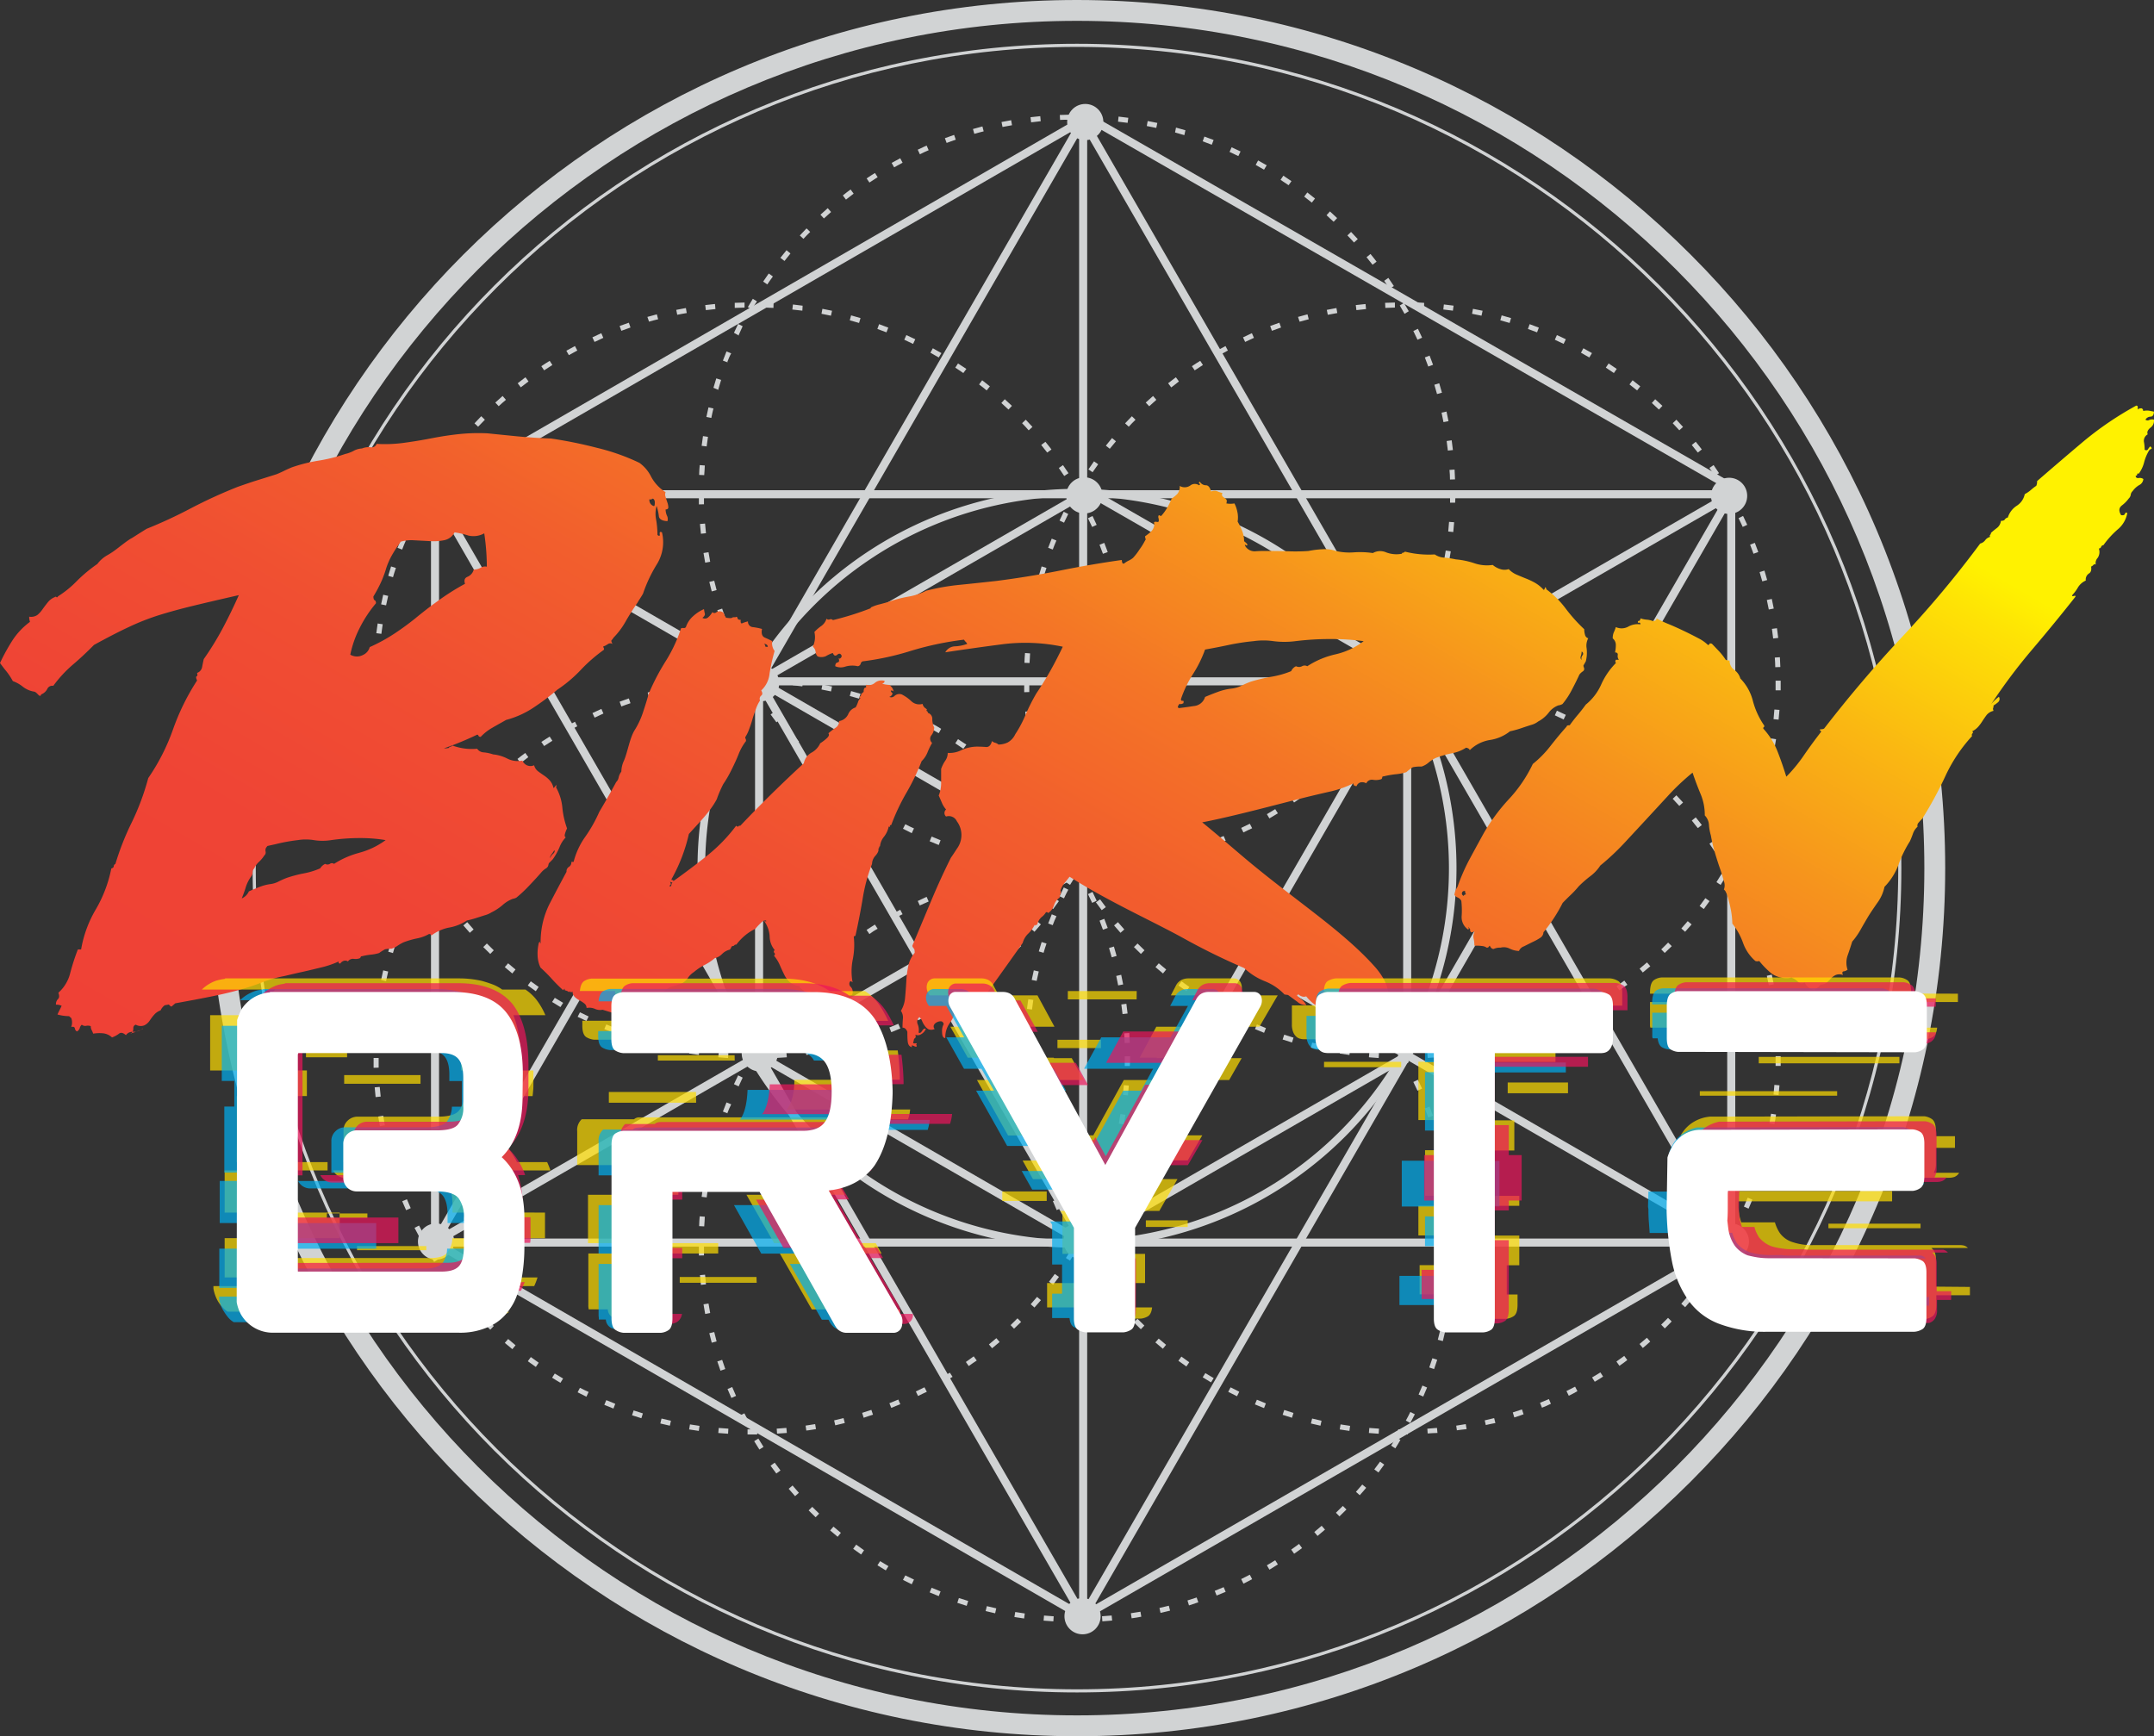 <svg xmlns="http://www.w3.org/2000/svg" xmlns:xlink="http://www.w3.org/1999/xlink" viewBox="0 0 516.52 416.37"><rect x="0" y="0" width="516.52" height="416.37" fill="#333333" stroke="none"/><defs><style>.cls-1{isolation:isolate;}.cls-2{fill:#d1d3d4;}.cls-3{fill:url(#linear-gradient);}.cls-4{opacity:0.7;mix-blend-mode:multiply;}.cls-5{fill:#fd0;}.cls-6{fill:#00aeef;}.cls-7{fill:#ed145b;}.cls-8{fill:#fff;}</style><linearGradient id="linear-gradient" x1="149.96" y1="323.29" x2="338.84" y2="-3.86" gradientUnits="userSpaceOnUse"><stop offset="0" stop-color="#ef4136"/><stop offset="0.17" stop-color="#ef4435"/><stop offset="0.3" stop-color="#f04e32"/><stop offset="0.42" stop-color="#f25e2d"/><stop offset="0.53" stop-color="#f47526"/><stop offset="0.63" stop-color="#f6931d"/><stop offset="0.73" stop-color="#fab712"/><stop offset="0.83" stop-color="#fee205"/><stop offset="0.86" stop-color="#fff200"/></linearGradient></defs><g class="cls-1"><g id="Layer_1" data-name="Layer 1"><path class="cls-2" d="M258.26,405.87c-109,0-197.68-88.68-197.68-197.68S149.26,10.5,258.26,10.5,455.94,99.18,455.94,208.19,367.26,405.87,258.26,405.87Zm0-394.62C149.67,11.25,61.33,99.6,61.33,208.19s88.34,196.93,196.93,196.93,196.93-88.35,196.93-196.93S366.85,11.25,258.26,11.25Z"/><path class="cls-2" d="M258.26,416.37C143.47,416.37,50.08,323,50.08,208.19S143.47,0,258.26,0,466.45,93.39,466.45,208.19,373.06,416.37,258.26,416.37ZM258.26,5C146.23,5,55.08,96.15,55.08,208.19s91.15,203.18,203.18,203.18,203.19-91.15,203.19-203.18S370.3,5,258.26,5Z"/><path class="cls-2" d="M258.26,299.23a91,91,0,1,1,91-91A91.11,91.11,0,0,1,258.26,299.23Zm0-180.19a89.18,89.18,0,1,0,89.19,89.19A89.3,89.3,0,0,0,258.26,119Z"/><path class="cls-2" d="M258.27,389h-1V387.8h2.33l0,1.21Zm-5.68-.18c-.78-.05-1.56-.1-2.34-.17l.1-1.22c.77.07,1.54.13,2.32.18Zm11.75,0-.08-1.22q1.17-.08,2.31-.18l.12,1.21Zm-18.76-.68c-.78-.11-1.56-.23-2.33-.36l.2-1.2,2.29.35Zm25.78-.06-.18-1.21c.77-.11,1.53-.23,2.3-.36l.2,1.2C272.91,387.85,272.14,388,271.36,388.09Zm-32.73-1.19c-.76-.17-1.53-.35-2.28-.54l.29-1.18,2.26.53Zm39.66-.09-.26-1.19,2.25-.54.3,1.18Zm-46.48-1.7q-1.14-.35-2.25-.72l.38-1.15c.74.24,1.48.48,2.23.7Zm53.3-.12-.36-1.17c.74-.23,1.47-.46,2.2-.71l.4,1.15C286.6,384.51,285.86,384.76,285.11,385Zm-60-2.21c-.74-.28-1.46-.58-2.18-.89l.47-1.12c.71.3,1.43.6,2.15.88Zm66.63-.14-.45-1.13,2.14-.88.48,1.12Zm-73.11-2.7q-1.05-.51-2.1-1.05l.56-1.08,2.08,1Zm79.54-.16-.54-1.09q1.05-.51,2.07-1.05l.56,1.08C299.59,379.08,298.89,379.44,298.19,379.78Zm-85.76-3.17c-.68-.4-1.35-.8-2-1.22l.64-1c.66.41,1.33.81,2,1.2Zm92-.17-.62-1.05c.66-.39,1.32-.8,2-1.21l.64,1Zm-97.91-3.64c-.64-.44-1.28-.9-1.91-1.37l.72-1q.93.69,1.89,1.35Zm103.83-.18-.7-1c.63-.45,1.26-.9,1.88-1.36l.72,1C311.58,371.71,311,372.16,310.31,372.62Zm-109.46-4.07c-.61-.5-1.21-1-1.8-1.52l.79-.92c.59.51,1.18,1,1.78,1.49Zm115.07-.2-.78-.94c.59-.49,1.19-1,1.77-1.5l.8.92Zm-120.35-4.48q-.85-.81-1.68-1.65l.86-.85c.55.55,1.1,1.09,1.66,1.62Zm125.61-.21-.85-.88,1.66-1.63.86.86C322.3,362.56,321.74,363.12,321.18,363.66ZM190.66,358.8c-.52-.58-1-1.17-1.54-1.77l.93-.79c.5.59,1,1.17,1.52,1.75Zm135.4-.23-.91-.81c.52-.58,1-1.16,1.52-1.75l.94.78C327.1,357.39,326.59,358,326.06,358.57Zm-139.9-5.2c-.47-.62-.94-1.25-1.39-1.88l1-.72c.45.63.92,1.25,1.39,1.86Zm144.39-.25-1-.74q.71-.92,1.38-1.86l1,.71Zm-148.45-5.5c-.42-.66-.84-1.32-1.25-2l1-.64c.4.66.81,1.31,1.24,2Zm152.49-.28-1-.66c.42-.65.83-1.31,1.23-2l1,.63C335.44,346,335,346.68,334.59,347.34ZM178.5,341.56c-.37-.69-.73-1.38-1.09-2.08l1.09-.55c.35.69.71,1.37,1.07,2.05Zm159.68-.31-1.07-.57q.56-1,1.08-2.07l1.09.55C338.92,339.86,338.56,340.56,338.18,341.25Zm-162.8-6c-.32-.71-.62-1.43-.92-2.15l1.12-.47c.3.71.6,1.42.92,2.12Zm165.91-.34-1.12-.49c.32-.71.62-1.43.92-2.15l1.12.47C341.91,333.46,341.6,334.19,341.29,334.91Zm-168.52-6.2c-.26-.73-.52-1.48-.76-2.22l1.16-.38c.24.74.49,1.47.75,2.2Zm171.12-.38-1.16-.4c.26-.73.51-1.47.75-2.21l1.16.37C344.4,326.84,344.14,327.59,343.89,328.33ZM170.67,322c-.21-.75-.4-1.51-.58-2.28l1.18-.28q.27,1.13.57,2.25Zm175.29-.4-1.18-.31q.3-1.12.57-2.25l1.18.28Q346.26,320.44,346,321.58ZM169.1,315.11c-.14-.77-.28-1.54-.4-2.32l1.2-.19c.12.76.26,1.52.4,2.28Zm178.4-.41-1.2-.22c.14-.76.26-1.52.38-2.29l1.21.19C347.77,313.15,347.63,313.93,347.5,314.7Zm-179.42-6.57c-.09-.78-.16-1.56-.23-2.34l1.22-.1c.06.77.14,1.54.22,2.31Zm180.41-.42-1.21-.12c.08-.77.15-1.54.2-2.31l1.22.09Q348.61,306.56,348.49,307.71Zm-180.9-6.62c0-.78,0-1.56,0-2.35h1.22c0,.77,0,1.54,0,2.32Zm181.35-.42-1.22,0c0-.77,0-1.54,0-2.32H349C349,299.11,349,299.89,348.94,300.67Zm-1.24-5.51c0-.78-.07-1.55-.12-2.32l1.22-.07c.05.78.09,1.56.11,2.35ZM168.87,294.1l-1.22-.06c0-.79.08-1.57.14-2.35l1.22.09C169,292.55,168.91,293.32,168.87,294.1Zm178.32-5.88c-.09-.77-.19-1.54-.29-2.3l1.21-.17c.1.77.2,1.55.29,2.33Zm-177.73-1.06-1.21-.15c.09-.78.2-1.55.32-2.33l1.2.18C169.66,285.63,169.55,286.39,169.46,287.16Zm176.68-5.82c-.14-.76-.3-1.52-.46-2.27l1.19-.26c.16.76.32,1.53.47,2.3Zm-175.55-1-1.2-.25c.16-.77.33-1.53.5-2.3l1.19.27C170.91,278.78,170.74,279.53,170.59,280.3Zm174-5.74c-.2-.74-.41-1.49-.64-2.23l1.17-.35c.23.75.44,1.5.65,2.26Zm-172.31-1-1.17-.34c.21-.75.44-1.5.68-2.25l1.16.37C172.69,272.05,172.46,272.79,172.25,273.54Zm170.21-5.61c-.26-.73-.53-1.45-.82-2.17l1.14-.45c.28.73.56,1.47.83,2.21Zm-168-1-1.14-.42c.28-.74.56-1.48.86-2.2l1.13.46C175,265.47,174.71,266.2,174.43,266.92Zm165.42-5.43c-.32-.7-.65-1.4-1-2.09l1.1-.53c.34.7.67,1.41,1,2.12Zm-162.71-1L176,260c.33-.71.68-1.41,1-2.12l1.09.55C177.8,259.09,177.46,259.79,177.14,260.49Zm159.6-5.21q-.56-1-1.14-2l1-.62c.39.68.78,1.36,1.16,2Zm-156.41-1-1.06-.6c.39-.68.79-1.36,1.19-2l1,.63C181.1,253,180.71,253.62,180.33,254.3Zm152.83-5-1.3-1.92,1-.69q.67,1,1.32,1.95ZM184,248.37l-1-.68c.44-.65.89-1.3,1.34-1.93l1,.7C184.87,247.09,184.43,247.73,184,248.37Zm145.13-4.71c-.47-.61-.95-1.22-1.44-1.81l.95-.77c.49.6,1,1.22,1.46,1.84Zm-141-.91-1-.75c.49-.62,1-1.23,1.49-1.83l.94.78Q188.83,241.85,188.11,242.75Zm136.55-4.42c-.52-.58-1-1.14-1.58-1.7l.88-.84c.55.56,1.08,1.14,1.61,1.72Zm-132-.86-.89-.83,1.62-1.7.87.85C193.71,236.34,193.17,236.9,192.64,237.47Zm127.16-4.12c-.56-.54-1.13-1.06-1.7-1.58l.81-.9c.58.52,1.16,1,1.73,1.59Zm-122.23-.79-.83-.9c.58-.53,1.16-1.06,1.75-1.57l.8.92C198.71,231.51,198.14,232,197.57,232.56Zm117-3.8-1.83-1.44.75-1c.62.47,1.24,1,1.84,1.45ZM202.86,228l-.75-1c.61-.48,1.23-1,1.86-1.43l.73,1C204.08,227.09,203.47,227.56,202.86,228ZM309,224.59c-.64-.44-1.28-.87-1.93-1.29l.67-1c.66.43,1.31.87,1.95,1.31ZM208.48,224l-.68-1,2-1.28.65,1C209.77,223.09,209.12,223.51,208.48,224Zm94.62-3.09c-.67-.39-1.34-.77-2-1.14l.58-1.07,2.06,1.16Zm-88.7-.56-.6-1.06c.69-.39,1.37-.76,2.07-1.13l.56,1.08C215.75,219.55,215.07,219.92,214.4,220.3Zm82.54-2.7c-.69-.34-1.4-.66-2.11-1l.5-1.11c.72.32,1.43.65,2.14,1Zm-76.36-.47-.51-1.11c.7-.33,1.42-.65,2.13-1l.49,1.12C222,216.49,221.28,216.8,220.58,217.13Zm70-2.3c-.72-.28-1.45-.55-2.18-.81l.41-1.15c.75.27,1.48.54,2.21.83ZM227,214.45l-.42-1.14c.73-.27,1.47-.54,2.21-.79l.4,1.15C228.43,213.92,227.71,214.18,227,214.45Zm57-1.88c-.74-.21-1.48-.43-2.23-.63l.32-1.18c.76.21,1.51.42,2.26.65Zm-50.36-.29-.33-1.17c.75-.22,1.51-.43,2.27-.62l.3,1.18C235.08,211.86,234.33,212.06,233.59,212.28Zm43.63-1.44-2.28-.46.23-1.19c.77.14,1.53.3,2.3.46Zm-36.87-.21-.24-1.2,2.31-.44.21,1.2C241.87,210.33,241.11,210.47,240.35,210.63Zm30-1c-.76-.1-1.53-.2-2.3-.28l.13-1.21,2.33.28Zm-23.14-.13-.15-1.21c.78-.1,1.55-.19,2.34-.26l.12,1.21C248.75,209.33,248,209.41,247.22,209.51Zm16.21-.53c-.77,0-1.54-.08-2.31-.1l0-1.22c.79,0,1.58.06,2.36.1Zm-9.27,0-.06-1.22c.78,0,1.57-.06,2.35-.08l0,1.22C255.7,208.86,254.93,208.89,254.16,208.93Z"/><path class="cls-2" d="M258.27,208.86h-1v-1.21h2.33l0,1.22Zm-5.68-.17q-1.17-.08-2.34-.18l.1-1.21c.77.07,1.54.12,2.32.17Zm11.75,0-.08-1.21,2.31-.19.12,1.21C265.91,208.54,265.13,208.61,264.34,208.66ZM245.58,208c-.78-.11-1.56-.23-2.33-.36l.2-1.2c.76.13,1.52.24,2.29.35Zm25.78-.06-.18-1.2c.77-.11,1.53-.24,2.3-.36l.2,1.19C272.91,207.69,272.14,207.81,271.36,207.92Zm-32.73-1.19-2.28-.53.29-1.19c.74.19,1.5.36,2.26.53Zm39.66-.09-.26-1.19q1.13-.25,2.25-.54l.3,1.18Zm-46.48-1.7-2.25-.71.38-1.16,2.23.71Zm53.3-.12-.36-1.17c.74-.22,1.47-.46,2.2-.71l.4,1.15C286.6,204.35,285.86,204.59,285.11,204.82Zm-60-2.2c-.74-.29-1.46-.59-2.18-.89l.47-1.13c.71.31,1.43.6,2.15.88Zm66.63-.14-.45-1.14c.72-.28,1.43-.58,2.14-.88l.48,1.12C293.21,201.89,292.49,202.18,291.76,202.48Zm-73.11-2.7-2.1-1.06.56-1.08c.69.36,1.38.7,2.08,1Zm79.54-.16-.54-1.1c.7-.34,1.39-.69,2.07-1l.56,1.08C299.59,198.92,298.89,199.27,298.19,199.62Zm-85.76-3.17c-.68-.4-1.35-.81-2-1.23l.64-1c.66.41,1.33.81,2,1.2Zm92-.18-.62-1.05q1-.58,2-1.2l.64,1C305.73,195.47,305.06,195.87,304.39,196.27Zm-97.91-3.63-1.91-1.37.72-1c.62.45,1.25.91,1.89,1.35Zm103.83-.19-.7-1c.63-.44,1.26-.89,1.88-1.35l.72,1C311.58,191.54,311,192,310.31,192.45Zm-109.46-4.07c-.61-.49-1.21-1-1.8-1.51l.79-.93c.59.51,1.18,1,1.78,1.5Zm115.07-.2-.78-.93,1.77-1.5.8.91C317.12,187.18,316.52,187.68,315.92,188.18Zm-120.35-4.47c-.57-.55-1.13-1.09-1.68-1.65l.86-.86,1.66,1.63Zm125.61-.22-.85-.87c.56-.54,1.11-1.08,1.66-1.64l.86.86C322.3,182.4,321.74,183,321.18,183.49Zm-130.52-4.85c-.52-.59-1-1.18-1.54-1.78l.93-.79c.5.6,1,1.18,1.52,1.75Zm135.4-.23-.91-.82c.52-.58,1-1.16,1.52-1.75l.94.79C327.1,177.23,326.59,177.82,326.06,178.41Zm-139.9-5.21c-.47-.62-.94-1.25-1.39-1.88l1-.72c.45.63.92,1.25,1.39,1.87ZM330.55,173l-1-.73c.47-.62.93-1.24,1.38-1.87l1,.71C331.49,171.7,331,172.33,330.55,173Zm-148.45-5.5c-.42-.66-.84-1.32-1.25-2l1-.63c.4.66.81,1.31,1.24,2Zm152.49-.27-1-.67c.42-.65.83-1.31,1.23-2l1,.64C335.44,165.85,335,166.51,334.59,167.18ZM178.5,161.39c-.37-.68-.73-1.38-1.09-2.07l1.09-.56c.35.69.71,1.38,1.07,2.05Zm159.68-.3-1.07-.58c.37-.68.73-1.37,1.08-2.06l1.09.55C338.92,159.7,338.56,160.4,338.18,161.09Zm-162.8-6c-.32-.71-.62-1.43-.92-2.15l1.12-.47c.3.71.6,1.42.92,2.12Zm165.91-.34-1.12-.49c.32-.71.62-1.42.92-2.14l1.12.46C341.91,153.3,341.6,154,341.29,154.74Zm-168.52-6.19c-.26-.74-.52-1.48-.76-2.23l1.16-.38c.24.74.49,1.48.75,2.2Zm171.12-.39-1.16-.4c.26-.73.51-1.47.75-2.21l1.16.38C344.4,146.68,344.14,147.42,343.89,148.16Zm-173.22-6.34c-.21-.76-.4-1.52-.58-2.28l1.18-.29q.27,1.13.57,2.25ZM346,141.41l-1.18-.31q.3-1.11.57-2.25l1.18.28Q346.26,140.29,346,141.41ZM169.1,134.94c-.14-.77-.28-1.54-.4-2.32l1.2-.19c.12.77.26,1.53.4,2.29Zm178.4-.41-1.2-.22c.14-.76.26-1.52.38-2.29l1.21.19C347.77,133,347.63,133.76,347.5,134.53ZM168.08,128c-.09-.78-.16-1.56-.23-2.34l1.22-.1c.06.77.14,1.54.22,2.31Zm180.41-.41-1.21-.13c.08-.77.15-1.54.2-2.31l1.22.09C348.64,126,348.57,126.77,348.49,127.55Zm-180.9-6.63c0-.78,0-1.56,0-2.35h1.22c0,.77,0,1.55,0,2.32Zm181.35-.41-1.22,0c0-.77,0-1.55,0-2.32H349C349,118.94,349,119.73,348.94,120.51ZM347.7,115q0-1.15-.12-2.31l1.22-.08c.05.78.09,1.57.11,2.35Zm-178.83-1.06-1.22-.05c0-.79.08-1.57.14-2.35l1.22.09C169,112.39,168.91,113.16,168.87,113.93Zm178.32-5.88c-.09-.77-.19-1.53-.29-2.3l1.21-.17c.1.78.2,1.56.29,2.34Zm-177.73-1-1.21-.15c.09-.78.2-1.56.32-2.33l1.2.18C169.66,105.46,169.55,106.23,169.46,107Zm176.68-5.83c-.14-.76-.3-1.52-.46-2.27l1.19-.26c.16.76.32,1.53.47,2.3Zm-175.55-1-1.2-.24c.16-.77.33-1.54.5-2.3l1.19.27C170.91,98.62,170.74,99.37,170.59,100.13Zm174-5.73c-.2-.75-.41-1.49-.64-2.23l1.17-.36c.23.75.44,1.51.65,2.27Zm-172.31-1L171.08,93c.21-.76.44-1.51.68-2.26l1.16.37C172.69,91.89,172.46,92.63,172.25,93.37Zm170.21-5.6c-.26-.73-.53-1.46-.82-2.18l1.14-.44c.28.73.56,1.46.83,2.2Zm-168-1-1.14-.42c.28-.74.56-1.47.86-2.2l1.13.46C175,85.31,174.71,86,174.43,86.75Zm165.42-5.42q-.48-1.06-1-2.1l1.1-.53c.34.7.67,1.41,1,2.12Zm-162.71-1L176,79.81c.33-.71.68-1.42,1-2.12l1.09.54C177.8,78.92,177.46,79.62,177.14,80.33Zm159.6-5.22q-.56-1-1.14-2l1-.62c.39.68.78,1.36,1.16,2Zm-156.41-1-1.06-.6c.39-.68.79-1.36,1.19-2l1,.62Q180.9,73.13,180.33,74.13Zm152.83-5c-.43-.65-.86-1.29-1.3-1.92l1-.7q.67,1,1.32,1.95ZM184,68.21l-1-.68c.44-.65.89-1.3,1.34-1.94l1,.71C184.87,66.93,184.43,67.56,184,68.21Zm145.13-4.72c-.47-.61-.95-1.21-1.44-1.81l.95-.77c.49.61,1,1.22,1.46,1.84Zm-141-.9-1-.76c.48-.62,1-1.22,1.48-1.83l.94.79Q188.83,61.68,188.11,62.59Zm136.55-4.43c-.52-.57-1-1.14-1.58-1.7l.88-.84c.55.57,1.08,1.14,1.61,1.72Zm-132-.86-.89-.83,1.62-1.7.87.85C193.71,56.17,193.17,56.73,192.64,57.3ZM319.8,53.18c-.56-.53-1.13-1-1.7-1.57l.81-.91c.58.53,1.16,1.06,1.73,1.6Zm-122.23-.79-.83-.9,1.75-1.57.8.92C198.71,51.35,198.14,51.86,197.57,52.39Zm117-3.8-1.83-1.44.75-1c.62.48,1.23,1,1.84,1.46Zm-111.71-.72-.75-1c.61-.48,1.23-1,1.86-1.43l.73,1C204.08,46.92,203.47,47.39,202.86,47.87ZM309,44.42c-.64-.44-1.28-.87-1.93-1.29l.67-1c.66.43,1.31.86,1.95,1.31Zm-100.51-.64-.68-1c.65-.44,1.31-.87,2-1.29l.65,1C209.77,42.93,209.12,43.35,208.48,43.78Zm94.62-3.09c-.67-.38-1.34-.77-2-1.14l.58-1.07,2.06,1.16Zm-88.7-.56-.6-1.06c.68-.38,1.37-.76,2.06-1.12l.57,1.07Zm82.54-2.7-2.11-1,.5-1.11,2.14,1ZM220.58,37l-.51-1.1c.7-.33,1.42-.65,2.13-1l.49,1.12C222,36.32,221.28,36.64,220.58,37Zm70-2.29-2.18-.82.41-1.14c.74.26,1.48.54,2.21.82ZM227,34.28l-.42-1.14c.73-.27,1.47-.54,2.21-.79l.4,1.15C228.43,33.75,227.71,34,227,34.28Zm57-1.87c-.74-.22-1.48-.44-2.23-.64L282,30.6c.76.2,1.51.42,2.26.64Zm-50.36-.3-.33-1.17c.75-.22,1.51-.42,2.27-.62l.3,1.18C235.08,31.69,234.33,31.9,233.59,32.11Zm43.63-1.43c-.76-.17-1.52-.32-2.28-.46l.22-1.2c.78.14,1.54.3,2.31.46Zm-36.87-.22-.24-1.2c.77-.15,1.54-.3,2.31-.43l.21,1.2C241.87,30.16,241.11,30.3,240.35,30.46Zm30-1c-.76-.11-1.53-.2-2.3-.28l.13-1.22c.78.09,1.56.18,2.33.29Zm-23.14-.14-.15-1.21c.78-.09,1.55-.18,2.34-.25l.11,1.21C248.75,29.16,248,29.25,247.22,29.34Zm16.21-.53-2.31-.1,0-1.22c.79,0,1.57.06,2.36.11Zm-9.27,0-.06-1.22c.78,0,1.57-.06,2.35-.07l0,1.21C255.7,28.7,254.93,28.72,254.16,28.76Z"/><path class="cls-2" d="M336.27,253.9h-1v-1.22h2.33l0,1.22Zm-5.67-.17q-1.17-.07-2.34-.18l.1-1.21c.77.07,1.54.13,2.32.17Zm11.75,0-.08-1.21,2.31-.19.12,1.22C343.92,253.59,343.14,253.65,342.35,253.7ZM323.59,253l-2.33-.35.2-1.21c.76.13,1.52.25,2.29.35Zm25.78-.06-.18-1.2,2.3-.37.2,1.2C350.92,252.73,350.15,252.85,349.37,253Zm-32.73-1.19-2.28-.53.29-1.19c.74.19,1.5.37,2.26.53Zm39.66-.09-.26-1.19,2.25-.54.3,1.19C357.83,251.33,357.07,251.51,356.3,251.68ZM309.82,250l-2.25-.71.38-1.16,2.23.71Zm53.3-.12-.36-1.17c.74-.22,1.47-.46,2.2-.71l.4,1.15C364.61,249.39,363.87,249.63,363.12,249.86Zm-60-2.2c-.73-.29-1.46-.58-2.18-.89l.47-1.12,2.16.88Zm66.63-.14-.45-1.14,2.14-.88.48,1.12C371.22,246.93,370.5,247.22,369.77,247.52Zm-73.1-2.7c-.71-.34-1.41-.69-2.11-1.06l.56-1.08c.69.36,1.38.71,2.08,1Zm79.53-.16-.54-1.1c.7-.34,1.39-.69,2.07-1l.56,1.08C377.6,244,376.9,244.31,376.2,244.66Zm-85.76-3.17c-.68-.4-1.36-.8-2-1.22l.65-1c.65.41,1.32.81,2,1.2Zm92-.18-.62-1.05c.66-.39,1.32-.79,2-1.2l.65,1Zm-97.91-3.63c-.65-.45-1.28-.9-1.92-1.37l.73-1c.62.46,1.25.91,1.88,1.35Zm103.83-.19-.7-1c.63-.44,1.26-.89,1.87-1.35l.73,1C389.59,236.58,389,237,388.32,237.49Zm-109.46-4.06c-.61-.5-1.21-1-1.8-1.52l.79-.92c.59.51,1.18,1,1.78,1.49Zm115.07-.21-.78-.94c.59-.49,1.19-1,1.77-1.5l.8.92C395.13,232.22,394.53,232.72,393.93,233.22Zm-120.36-4.47c-.56-.54-1.13-1.09-1.68-1.65l.87-.86c.55.55,1.1,1.1,1.66,1.63Zm125.62-.22-.85-.88c.56-.53,1.11-1.08,1.65-1.63l.87.86C400.31,227.43,399.75,228,399.19,228.53Zm-130.52-4.85c-.52-.58-1-1.17-1.54-1.77l.92-.79c.51.59,1,1.17,1.53,1.75Zm135.41-.23-.92-.81c.52-.58,1-1.17,1.53-1.76l.93.79C405.11,222.26,404.6,222.86,404.08,223.45Zm-139.91-5.2c-.47-.62-.94-1.25-1.4-1.88l1-.72q.67.94,1.38,1.86ZM408.56,218l-1-.74c.47-.62.93-1.24,1.38-1.87l1,.71C409.5,216.74,409,217.37,408.56,218Zm-148.45-5.51c-.42-.65-.84-1.32-1.25-2l1-.64c.4.66.81,1.31,1.24,2Zm152.49-.28-1-.66c.42-.65.83-1.31,1.23-2l1,.63C413.45,210.88,413,211.55,412.6,212.21Zm-156.09-5.77c-.37-.69-.74-1.38-1.09-2.08l1.08-.55c.35.68.71,1.37,1.08,2.05Zm159.68-.32-1.07-.57c.37-.68.73-1.37,1.07-2.06l1.09.55C416.93,204.74,416.56,205.43,416.19,206.12Zm-162.8-6c-.32-.72-.63-1.44-.92-2.16l1.12-.46c.3.71.6,1.42.92,2.12Zm165.91-.35-1.12-.49c.31-.71.62-1.43.91-2.14l1.13.46C419.92,198.34,419.61,199.06,419.3,199.78Zm-168.52-6.19c-.26-.74-.52-1.48-.76-2.23l1.16-.37c.24.74.49,1.47.75,2.2Zm171.12-.39-1.16-.4c.26-.73.51-1.47.75-2.21l1.16.38C422.41,191.71,422.15,192.46,421.9,193.2Zm-173.22-6.34c-.21-.75-.4-1.51-.59-2.28l1.19-.28c.18.75.37,1.5.57,2.24ZM424,186.45l-1.18-.31c.2-.75.38-1.5.57-2.25l1.18.28Q424.27,185.31,424,186.45ZM247.11,180c-.14-.76-.28-1.54-.4-2.31l1.2-.2c.12.77.26,1.53.4,2.29Zm178.39-.41-1.2-.22c.14-.76.27-1.52.39-2.29l1.2.19C425.78,178,425.64,178.8,425.5,179.57ZM246.08,173c-.08-.77-.15-1.56-.22-2.34l1.22-.1c.06.78.13,1.55.22,2.32Zm180.42-.42-1.21-.12c.07-.77.14-1.54.2-2.31l1.22.09Q426.62,171.43,426.5,172.58ZM245.6,166c0-.78,0-1.56,0-2.35h1.22c0,.77,0,1.54,0,2.31ZM427,165.55l-1.22,0c0-.77,0-1.54,0-2.32H427C427,164,427,164.76,427,165.55ZM425.7,160c0-.77-.06-1.54-.11-2.31l1.22-.08c.05.79.09,1.57.11,2.35ZM246.88,159l-1.22-.05c0-.79.08-1.57.14-2.35l1.21.09C247,157.43,246.91,158.2,246.88,159Zm178.32-5.88q-.13-1.16-.3-2.31l1.21-.16c.11.77.21,1.55.3,2.33ZM247.47,152l-1.21-.15c.09-.78.2-1.55.32-2.33l1.2.18C247.67,150.51,247.56,151.27,247.47,152Zm176.68-5.83c-.15-.77-.3-1.52-.47-2.28l1.19-.26c.17.77.33,1.53.47,2.31Zm-175.56-1-1.19-.25c.16-.77.32-1.53.5-2.3l1.19.28C248.91,143.66,248.75,144.41,248.59,145.18Zm174-5.75c-.21-.75-.42-1.49-.65-2.23l1.17-.35c.23.74.44,1.5.65,2.26Zm-172.32-1-1.17-.34c.22-.75.45-1.51.68-2.25l1.16.37C250.69,136.93,250.47,137.67,250.25,138.42Zm170.21-5.62c-.26-.73-.53-1.45-.81-2.18l1.13-.44c.29.73.56,1.46.83,2.2Zm-168-1-1.14-.43c.27-.73.56-1.47.86-2.2l1.12.46C253,130.35,252.71,131.07,252.44,131.8Zm165.41-5.44c-.32-.7-.64-1.4-1-2.1l1.09-.53c.35.71.68,1.41,1,2.13Zm-162.71-1-1.11-.52c.34-.71.68-1.42,1-2.12l1.09.54C255.8,124,255.47,124.67,255.14,125.37Zm159.6-5.22c-.37-.68-.75-1.35-1.14-2l1-.61c.4.67.78,1.35,1.16,2Zm-156.41-1-1.06-.61c.39-.68.79-1.36,1.19-2l1,.63C259.1,117.83,258.72,118.5,258.33,119.18Zm152.83-5c-.42-.64-.86-1.28-1.29-1.92l1-.69c.44.64.88,1.29,1.31,1.94ZM262,113.25l-1-.68c.44-.65.89-1.3,1.34-1.94l1,.71C262.88,112,262.43,112.61,262,113.25Zm145.13-4.72c-.48-.61-1-1.22-1.45-1.82l.95-.77c.49.61,1,1.22,1.46,1.84Zm-141-.9-.95-.76c.49-.61,1-1.22,1.48-1.82l.94.78Q266.83,106.72,266.11,107.63Zm136.56-4.44c-.52-.57-1.05-1.14-1.58-1.7l.88-.84c.54.57,1.08,1.15,1.6,1.73Zm-132-.84-.9-.83c.54-.58,1.08-1.14,1.63-1.7l.87.84C271.71,101.22,271.17,101.78,270.65,102.35ZM397.8,98.22l-1.7-1.58.81-.9c.59.52,1.16,1.05,1.73,1.59Zm-122.23-.79-.83-.89c.58-.53,1.16-1.06,1.76-1.58l.79.92C276.71,96.39,276.14,96.91,275.57,97.43Zm117-3.8q-.9-.73-1.83-1.44l.75-1c.62.48,1.23,1,1.84,1.46Zm-111.71-.72-.75-1q.92-.73,1.86-1.44l.73,1C282.08,92,281.47,92.43,280.86,92.91ZM387,89.46c-.63-.44-1.28-.87-1.93-1.3l.67-1c.66.43,1.31.87,1.95,1.31Zm-100.51-.64-.68-1c.65-.44,1.31-.87,2-1.29l.65,1C287.77,88,287.12,88.39,286.48,88.82Zm94.62-3.09c-.67-.39-1.34-.77-2-1.14l.58-1.07c.69.38,1.38.76,2.06,1.16Zm-88.7-.56-.6-1.06c.68-.38,1.37-.76,2.06-1.12l.57,1.07Zm82.54-2.7-2.11-1,.5-1.11c.72.32,1.44.65,2.14,1ZM298.58,82l-.51-1.1c.7-.33,1.42-.65,2.13-1l.49,1.12C300,81.36,299.28,81.68,298.58,82Zm70-2.3q-1.08-.42-2.19-.81l.41-1.15c.75.27,1.48.54,2.21.83ZM305,79.33l-.42-1.15,2.21-.79.4,1.15Zm57-1.88c-.74-.23-1.48-.44-2.23-.64l.32-1.18c.76.21,1.51.42,2.26.65Zm-50.36-.3L311.26,76c.75-.22,1.51-.42,2.27-.62l.3,1.18Zm43.62-1.44-2.27-.46.22-1.19c.77.14,1.54.3,2.31.46Zm-36.86-.21-.24-1.19c.77-.16,1.53-.31,2.31-.44l.21,1.2C319.87,75.2,319.11,75.35,318.35,75.5Zm30-1-2.3-.28.13-1.21c.78.09,1.56.18,2.33.29Zm-23.14-.13-.15-1.21c.78-.09,1.56-.18,2.34-.25l.12,1.21C326.76,74.2,326,74.29,325.22,74.38Zm16.21-.53c-.76,0-1.54-.08-2.31-.1l0-1.22c.78,0,1.56.06,2.35.11Zm-9.27,0-.06-1.22c.78,0,1.56-.06,2.35-.07l0,1.21Z"/><path class="cls-2" d="M336.27,344h-1v-1.22h2.32l0,1.22Zm-5.67-.17-2.35-.18.11-1.21c.77.07,1.54.13,2.32.17Zm11.75,0-.08-1.21,2.31-.19.12,1.21C343.91,343.65,343.13,343.71,342.35,343.76Zm-18.77-.68-2.32-.35.2-1.21c.76.13,1.52.25,2.29.35Zm25.79-.06-.18-1.2,2.29-.37.21,1.2C350.92,342.79,350.14,342.91,349.37,343Zm-32.73-1.19-2.29-.53.29-1.19c.75.19,1.51.37,2.26.53Zm39.66-.09-.27-1.19c.76-.17,1.51-.35,2.26-.54l.3,1.18C357.83,341.39,357.07,341.57,356.3,341.74ZM309.81,340l-2.24-.71.38-1.16,2.22.71Zm53.3-.12-.35-1.16c.74-.23,1.47-.47,2.2-.72l.39,1.16C364.61,339.45,363.86,339.69,363.11,339.92Zm-60-2.2c-.74-.29-1.47-.58-2.19-.89l.48-1.12,2.15.88Zm66.63-.14-.45-1.14c.71-.28,1.43-.58,2.13-.88l.48,1.12C371.22,337,370.5,337.28,369.77,337.58Zm-73.11-2.7c-.7-.34-1.41-.69-2.11-1.06l.57-1.08c.69.36,1.38.71,2.08,1.05Zm79.54-.16-.54-1.09q1.05-.51,2.07-1.05l.56,1.08C377.6,334,376.9,334.38,376.2,334.72Zm-85.77-3.17-2-1.22.64-1c.66.41,1.32.8,2,1.2Zm92-.18-.63-1c.67-.4,1.33-.8,2-1.21l.65,1C383.73,330.57,383.07,331,382.4,331.37Zm-97.91-3.63c-.65-.45-1.29-.9-1.92-1.37l.72-1q.94.69,1.89,1.35Zm103.82-.19-.7-1c.64-.44,1.26-.89,1.88-1.35l.73,1C389.59,326.64,389,327.1,388.31,327.55Zm-109.46-4.06c-.6-.5-1.21-1-1.8-1.52l.8-.92c.58.51,1.18,1,1.77,1.49Zm115.07-.21-.77-.93,1.77-1.5.8.92C395.13,322.28,394.53,322.78,393.92,323.28Zm-120.35-4.47c-.56-.54-1.13-1.09-1.68-1.65l.87-.86c.55.55,1.1,1.1,1.66,1.63Zm125.62-.22-.85-.88c.56-.53,1.11-1.08,1.65-1.63l.87.86C400.31,317.5,399.75,318.05,399.19,318.59Zm-130.52-4.85L267.12,312l.93-.79c.5.59,1,1.17,1.53,1.75Zm135.4-.23-.91-.82c.52-.58,1-1.16,1.52-1.75l.94.79C405.11,312.33,404.59,312.92,404.07,313.51Zm-139.9-5.2c-.47-.62-.94-1.25-1.4-1.89l1-.71q.67.94,1.38,1.86Zm144.39-.25-1-.74,1.38-1.87,1,.71C409.5,306.8,409,307.43,408.56,308.06Zm-148.45-5.51c-.43-.65-.84-1.32-1.25-2l1-.64c.4.66.81,1.31,1.23,2Zm152.49-.28-1-.66c.42-.65.83-1.31,1.23-2l1,.64C413.45,301,413,301.61,412.6,302.27ZM256.51,296.5c-.37-.69-.74-1.38-1.09-2.08l1.08-.55c.35.68.71,1.37,1.08,2.05Zm159.68-.31-1.07-.58c.37-.68.73-1.37,1.07-2.06l1.09.55C416.93,294.8,416.56,295.5,416.19,296.19Zm-162.8-6c-.32-.71-.63-1.43-.92-2.15l1.12-.47c.3.72.6,1.42.92,2.13Zm165.91-.34-1.12-.49c.31-.71.62-1.42.91-2.14l1.13.46C419.92,288.4,419.61,289.12,419.3,289.84Zm-168.52-6.19c-.26-.74-.52-1.48-.76-2.23l1.16-.37c.24.74.49,1.47.75,2.2Zm171.11-.38-1.15-.4c.26-.74.51-1.47.74-2.21l1.17.37C422.4,281.78,422.15,282.52,421.89,283.27Zm-173.21-6.35c-.21-.75-.4-1.51-.59-2.28l1.19-.28c.18.75.37,1.5.57,2.24ZM424,276.51l-1.18-.31c.2-.74.38-1.49.57-2.25l1.18.28Q424.27,275.39,424,276.51ZM247.11,270c-.14-.77-.28-1.54-.4-2.31l1.2-.2c.12.77.26,1.53.4,2.29Zm178.39-.41-1.2-.22c.14-.75.27-1.52.39-2.28l1.2.18C425.78,268.09,425.64,268.86,425.5,269.63Zm-179.42-6.57c-.08-.77-.15-1.56-.22-2.34l1.22-.1c.06.77.13,1.55.22,2.31Zm180.42-.41-1.21-.12c.07-.77.14-1.54.2-2.32l1.22.1Q426.62,261.48,426.5,262.65ZM245.6,256c0-.78,0-1.57,0-2.35h1.22c0,.78,0,1.55,0,2.32ZM427,255.61l-1.22,0c0-.77,0-1.55,0-2.32H427C427,254,427,254.83,427,255.61Zm-1.25-5.52c0-.77-.06-1.54-.11-2.31l1.22-.08c.05.78.09,1.57.11,2.35ZM246.88,249l-1.22-.05c0-.79.08-1.57.14-2.35l1.21.09C247,247.48,246.91,248.26,246.88,249Zm178.32-5.87c-.09-.78-.19-1.54-.3-2.31l1.21-.16c.11.77.21,1.55.3,2.33ZM247.47,242.1l-1.21-.15c.09-.78.2-1.56.32-2.33l1.2.18C247.67,240.56,247.56,241.33,247.47,242.1Zm176.68-5.82c-.15-.76-.3-1.52-.47-2.28l1.19-.26q.25,1.14.48,2.31Zm-175.56-1.05L247.4,235c.16-.77.32-1.54.5-2.3l1.19.27C248.91,233.71,248.75,234.47,248.59,235.23Zm174-5.73c-.2-.75-.42-1.49-.64-2.23l1.16-.35c.23.75.45,1.5.66,2.26Zm-172.32-1-1.17-.34c.22-.76.45-1.51.68-2.25l1.17.36C250.69,227,250.47,227.73,250.25,228.48Zm170.22-5.61c-.27-.73-.54-1.46-.82-2.18l1.13-.44c.29.73.56,1.46.83,2.2Zm-168-1-1.14-.43c.28-.74.56-1.47.86-2.2l1.13.46C253,220.41,252.71,221.13,252.44,221.86Zm165.41-5.43c-.32-.7-.64-1.4-1-2.09l1.1-.54c.34.7.67,1.41,1,2.12Zm-162.71-1-1.1-.52c.33-.71.67-1.41,1-2.12l1.09.54C255.81,214,255.47,214.73,255.14,215.43Zm159.61-5.21c-.37-.68-.75-1.35-1.15-2l1.06-.61c.39.67.78,1.35,1.15,2Zm-156.41-1-1.06-.61c.38-.68.78-1.36,1.19-2l1,.63Q258.91,208.22,258.34,209.24Zm152.83-5c-.43-.65-.86-1.29-1.3-1.92l1-.69c.45.64.89,1.29,1.31,1.94ZM262,203.31l-1-.68c.44-.65.89-1.3,1.34-1.93l1,.7C262.88,202,262.43,202.67,262,203.31Zm145.13-4.72c-.47-.61-1-1.21-1.44-1.81l.94-.77c.5.61,1,1.22,1.46,1.84Zm-141-.9-.95-.76c.49-.62,1-1.22,1.49-1.82l.93.78C267.09,196.48,266.59,197.08,266.11,197.69Zm136.56-4.42c-.52-.58-1.05-1.15-1.58-1.71l.88-.84c.54.57,1.08,1.15,1.6,1.73Zm-132-.87-.89-.82q.8-.87,1.62-1.71l.87.85Zm127.15-4.11c-.56-.54-1.13-1.06-1.7-1.58l.81-.9c.59.52,1.16,1.05,1.73,1.59Zm-122.22-.8-.83-.89c.57-.54,1.16-1.06,1.75-1.58l.8.92C276.72,186.45,276.14,187,275.58,187.49Zm117-3.79c-.6-.49-1.21-1-1.82-1.44l.74-1,1.85,1.46ZM280.86,183l-.75-.95c.62-.49,1.24-1,1.87-1.43l.72,1ZM387,179.52c-.64-.44-1.28-.87-1.93-1.29l.66-1c.66.43,1.31.87,2,1.31Zm-100.51-.64-.68-1c.65-.44,1.3-.87,2-1.29l.66,1C287.78,178,287.13,178.45,286.49,178.88Zm94.62-3.08c-.67-.39-1.34-.77-2-1.14l.59-1.07c.69.37,1.37.76,2.05,1.15Zm-88.71-.56-.6-1.07c.69-.38,1.37-.76,2.07-1.12l.56,1.08C293.75,174.49,293.07,174.86,292.4,175.24Zm82.55-2.7c-.7-.34-1.4-.66-2.11-1l.5-1.11c.72.32,1.43.65,2.14,1Zm-76.36-.47-.52-1.11c.71-.33,1.42-.65,2.14-1l.48,1.12C300,171.43,299.28,171.74,298.59,172.07Zm70-2.3c-.72-.28-1.45-.55-2.18-.81l.41-1.15,2.21.82ZM305,169.39l-.43-1.14c.74-.28,1.47-.54,2.22-.8l.39,1.16C306.44,168.86,305.71,169.12,305,169.39Zm57-1.88c-.74-.22-1.49-.43-2.23-.63l.32-1.18,2.26.64Zm-50.36-.3-.34-1.17,2.27-.62.31,1.18Zm43.62-1.43c-.75-.16-1.51-.32-2.28-.46l.23-1.2c.77.15,1.54.3,2.31.47Zm-36.86-.22-.24-1.19c.76-.16,1.53-.31,2.31-.44l.21,1.2C319.88,165.26,319.12,165.41,318.36,165.56Zm30-1c-.77-.1-1.54-.2-2.31-.28l.13-1.21c.78.08,1.56.18,2.34.28Zm-23.14-.14-.15-1.21,2.34-.26.11,1.22C326.76,164.26,326,164.35,325.23,164.44Zm16.21-.52c-.77,0-1.54-.08-2.32-.1l0-1.22c.79,0,1.57.05,2.35.1Zm-9.28-.06-.06-1.22c.79,0,1.57-.06,2.35-.07l0,1.22C333.7,163.8,332.93,163.83,332.16,163.86Z"/><path class="cls-2" d="M180.26,344h-1v-1.22h2.32l0,1.22Zm-5.67-.17-2.35-.18.11-1.21c.77.07,1.54.12,2.31.17Zm11.75,0-.09-1.22c.78-.05,1.55-.11,2.32-.18l.11,1.21C187.9,343.68,187.12,343.75,186.34,343.8Zm-18.77-.68-2.32-.35.2-1.21c.75.13,1.52.25,2.29.35Zm25.78-.06-.17-1.21c.76-.11,1.53-.23,2.29-.36l.2,1.2C194.9,342.82,194.13,343,193.35,343.06Zm-32.72-1.19-2.29-.53.29-1.19c.75.19,1.5.36,2.26.53Zm39.66-.09-.27-1.19c.76-.17,1.51-.35,2.26-.54l.3,1.18Zm-46.49-1.7-2.24-.71.38-1.16,2.22.71Zm53.3-.12-.36-1.17c.74-.22,1.48-.46,2.21-.71l.39,1.15C208.6,339.49,207.85,339.73,207.1,340Zm-60-2.2c-.74-.29-1.47-.59-2.19-.89l.48-1.13c.71.3,1.43.6,2.15.88Zm66.63-.15-.46-1.13,2.14-.88.48,1.12C215.21,337,214.49,337.32,213.76,337.61Zm-73.11-2.69c-.71-.34-1.41-.7-2.11-1.06l.56-1.08c.69.36,1.39.71,2.08,1Zm79.53-.16-.53-1.1,2.06-1,.57,1.08C221.59,334.06,220.89,334.41,220.18,334.76Zm-85.76-3.18c-.68-.39-1.35-.8-2-1.22l.64-1c.66.41,1.32.81,2,1.2Zm92-.17-.62-1.05c.66-.39,1.33-.8,2-1.21l.65,1C227.72,330.6,227.06,331,226.38,331.41Zm-97.9-3.63c-.65-.45-1.29-.91-1.92-1.37l.72-1,1.89,1.35Zm103.82-.19-.7-1c.63-.44,1.26-.89,1.88-1.35l.73,1C233.58,326.68,232.94,327.14,232.3,327.59Zm-109.45-4.07c-.61-.49-1.21-1-1.81-1.51l.8-.93c.59.51,1.18,1,1.78,1.5Zm115.06-.2-.78-.94c.6-.49,1.19-1,1.78-1.5l.79.92C239.11,322.32,238.51,322.82,237.91,323.32Zm-120.35-4.47c-.57-.55-1.13-1.09-1.68-1.65l.87-.86c.54.55,1.1,1.09,1.65,1.62Zm125.61-.22-.84-.88c.55-.53,1.1-1.08,1.65-1.63l.87.86C244.3,317.53,243.74,318.09,243.17,318.63Zm-130.51-4.85L111.11,312l.93-.79q.75.88,1.53,1.74Zm135.4-.23-.91-.81c.52-.58,1-1.17,1.52-1.76l.93.79C249.1,312.36,248.58,313,248.06,313.55Zm-139.9-5.2c-.47-.63-.94-1.25-1.4-1.89l1-.71c.45.62.91,1.25,1.38,1.86Zm144.38-.26-1-.74c.47-.62.93-1.24,1.38-1.87l1,.71C253.48,306.83,253,307.46,252.54,308.09Zm-148.44-5.5c-.43-.66-.84-1.32-1.25-2l1-.64c.41.66.82,1.31,1.24,2Zm152.49-.28-1-.66c.43-.65.83-1.31,1.24-2l1,.63C257.43,301,257,301.65,256.59,302.31ZM100.5,296.53c-.38-.69-.74-1.38-1.1-2.08l1.09-.55c.35.69.71,1.37,1.08,2.05Zm159.68-.31-1.07-.57c.36-.68.72-1.37,1.07-2.06l1.09.54C260.91,294.83,260.55,295.53,260.18,296.22Zm-162.8-6c-.32-.71-.63-1.43-.93-2.15l1.13-.47c.3.72.6,1.43.91,2.13Zm165.9-.35-1.11-.49c.31-.7.61-1.42.91-2.14l1.13.46C263.91,288.43,263.6,289.16,263.28,289.87ZM94.77,283.69c-.27-.74-.52-1.48-.76-2.23l1.16-.38c.24.74.49,1.47.74,2.2Zm171.11-.39-1.15-.4c.25-.74.5-1.47.74-2.21l1.16.37C266.39,281.81,266.14,282.55,265.88,283.3ZM92.66,277c-.2-.76-.39-1.52-.58-2.28l1.19-.29q.27,1.14.57,2.25ZM268,276.55l-1.18-.31q.3-1.12.57-2.25l1.18.28Q268.25,275.41,268,276.55ZM91.1,270.08c-.15-.77-.28-1.54-.41-2.32l1.21-.19c.12.76.25,1.53.39,2.29Zm178.39-.41-1.2-.22c.14-.76.27-1.52.38-2.29l1.21.18C269.76,268.12,269.63,268.89,269.49,269.67ZM90.07,263.1c-.08-.78-.15-1.56-.22-2.34l1.21-.1c.07.77.14,1.54.23,2.31Zm180.41-.42-1.21-.12c.08-.77.15-1.54.21-2.32l1.21.1Q270.6,261.51,270.48,262.68ZM89.59,256.07c0-.79,0-1.57,0-2.35h1.21c0,.78,0,1.55,0,2.32Zm181.34-.43-1.22,0c0-.77,0-1.54,0-2.32H271C271,254.08,271,254.86,270.93,255.64Zm-1.24-5.51c0-.78-.07-1.55-.11-2.32l1.22-.08c0,.79.08,1.57.11,2.35ZM90.86,249.07,89.65,249c0-.78.08-1.57.14-2.35l1.21.09C90.94,247.52,90.9,248.29,90.86,249.07Zm178.32-5.88c-.09-.77-.18-1.54-.29-2.31l1.21-.16c.11.77.2,1.55.29,2.33ZM91.45,242.13,90.24,242c.1-.78.21-1.56.32-2.33l1.21.18C91.65,240.6,91.55,241.37,91.45,242.13Zm176.68-5.82c-.14-.76-.3-1.52-.46-2.27l1.19-.27c.16.77.32,1.54.47,2.31Zm-175.55-1L91.39,235c.16-.76.32-1.53.5-2.29l1.19.27C92.9,233.75,92.74,234.51,92.58,235.27Zm174-5.74c-.2-.75-.41-1.49-.64-2.23l1.17-.35c.23.75.44,1.5.65,2.26Zm-172.31-1-1.17-.34c.22-.75.44-1.5.68-2.25l1.16.37C94.68,227,94.45,227.76,94.24,228.51Zm170.21-5.61c-.26-.73-.53-1.46-.81-2.17l1.13-.45c.29.73.56,1.46.83,2.2Zm-168-1-1.15-.43c.28-.74.57-1.48.86-2.2l1.13.46C97,220.45,96.7,221.17,96.43,221.9Zm165.41-5.44c-.32-.71-.65-1.4-1-2.1l1.09-.53c.34.7.67,1.41,1,2.12Zm-162.71-1L98,215c.34-.71.68-1.42,1-2.12l1.09.54C99.79,214.07,99.46,214.76,99.13,215.47Zm159.6-5.22c-.37-.68-.75-1.35-1.14-2l1.05-.61c.4.68.78,1.36,1.16,2Zm-156.41-1-1.06-.6c.39-.68.79-1.36,1.19-2l1,.63C103.09,207.93,102.7,208.59,102.32,209.27Zm152.83-5c-.42-.65-.86-1.29-1.29-1.92l1-.69q.68,1,1.32,1.95ZM106,203.34l-1-.68c.44-.65.88-1.29,1.33-1.93l1,.71C106.86,202.07,106.42,202.7,106,203.34Zm145.12-4.71c-.47-.61-1-1.22-1.44-1.82l1-.77c.49.61,1,1.22,1.46,1.85Zm-141-.9-1-.76c.49-.62,1-1.22,1.49-1.83l.93.78C111.07,196.52,110.58,197.12,110.1,197.73Zm136.55-4.43c-.51-.58-1-1.15-1.57-1.7l.88-.85c.54.57,1.07,1.15,1.6,1.73Zm-132-.86-.89-.83,1.62-1.7.87.85Zm127.16-4.12-1.7-1.58.81-.9c.58.52,1.16,1.06,1.73,1.59Zm-122.23-.79-.83-.9c.58-.53,1.16-1.06,1.75-1.57l.81.91C120.7,186.48,120.13,187,119.56,187.53Zm117-3.8c-.6-.49-1.21-1-1.82-1.44l.74-1c.63.48,1.24,1,1.85,1.46ZM124.85,183l-.76-1c.62-.48,1.24-1,1.87-1.43l.73,1C126.07,182.06,125.46,182.53,124.85,183ZM231,179.56c-.64-.44-1.28-.88-1.93-1.3l.66-1c.66.43,1.31.87,2,1.31Zm-100.51-.64-.68-1,2-1.28.65,1C131.76,178.07,131.11,178.49,130.47,178.92Zm94.62-3.09c-.66-.39-1.34-.77-2-1.14l.58-1.07c.69.38,1.38.76,2,1.16Zm-88.7-.56-.6-1.06,2.06-1.13.57,1.09C137.73,174.52,137.06,174.89,136.39,175.27Zm82.54-2.7-2.11-1,.5-1.11c.72.32,1.43.65,2.14,1Zm-76.36-.47-.52-1.1c.71-.33,1.42-.65,2.14-1l.49,1.11Zm70-2.3c-.72-.28-1.45-.55-2.18-.81l.41-1.15c.75.27,1.48.54,2.21.83ZM149,169.42l-.42-1.14c.73-.27,1.47-.54,2.21-.79l.4,1.15C150.42,168.89,149.7,169.15,149,169.42Zm57-1.88c-.74-.22-1.48-.43-2.23-.63l.32-1.18c.76.21,1.51.42,2.26.65Zm-50.36-.29-.33-1.17c.75-.22,1.51-.43,2.27-.62l.3,1.18C157.07,166.83,156.32,167,155.58,167.25Zm43.63-1.44-2.28-.46.22-1.19c.78.14,1.54.3,2.31.46Zm-36.87-.21-.24-1.2,2.31-.44.21,1.2C163.86,165.3,163.1,165.44,162.34,165.6Zm30-1c-.76-.1-1.53-.2-2.3-.28l.13-1.21,2.33.28Zm-23.14-.13-.15-1.21c.78-.1,1.55-.19,2.34-.26l.12,1.21C170.74,164.3,170,164.38,169.21,164.48Zm16.21-.53c-.77,0-1.54-.08-2.32-.1l0-1.22c.79,0,1.57.06,2.36.1Zm-9.27,0-.06-1.22c.78,0,1.56-.06,2.35-.08l0,1.22C177.69,163.83,176.91,163.86,176.15,163.9Z"/><path class="cls-2" d="M180.26,253.9h-1v-1.22h2.32l0,1.22Zm-5.67-.17-2.35-.18.11-1.21c.77.07,1.54.13,2.31.17Zm11.75,0-.08-1.21,2.31-.19.11,1.22Q187.51,253.63,186.34,253.7ZM167.57,253l-2.32-.35.2-1.21c.76.13,1.52.25,2.29.35Zm25.78-.06-.17-1.2,2.29-.37.2,1.2C194.9,252.73,194.13,252.85,193.35,253Zm-32.72-1.19-2.29-.53.29-1.19c.75.19,1.51.37,2.26.53Zm39.66-.09-.27-1.19c.76-.17,1.51-.35,2.26-.54l.3,1.19C201.82,251.33,201.05,251.51,200.29,251.68ZM153.8,250l-2.24-.71.38-1.16,2.22.71Zm53.3-.12-.35-1.16c.74-.23,1.47-.47,2.2-.72l.39,1.16C208.6,249.39,207.85,249.63,207.1,249.86Zm-60-2.2c-.74-.29-1.47-.58-2.19-.89l.48-1.12,2.15.88Zm66.63-.14-.46-1.14,2.14-.88.48,1.12C215.21,246.93,214.49,247.22,213.76,247.52Zm-73.11-2.7c-.71-.34-1.41-.69-2.11-1l.56-1.08,2.08,1Zm79.54-.16-.54-1.1,2.07-1,.56,1.08C221.59,244,220.89,244.31,220.19,244.66Zm-85.77-3.17c-.68-.4-1.35-.8-2-1.22l.65-1c.66.41,1.32.81,2,1.2Zm92-.18-.63-1c.67-.4,1.33-.8,2-1.21l.65,1C227.73,240.51,227.06,240.91,226.39,241.31Zm-97.91-3.63c-.65-.45-1.29-.9-1.92-1.37l.72-1,1.89,1.35Zm103.82-.19-.7-1c.64-.44,1.26-.89,1.88-1.35l.73,1C233.58,236.58,233,237,232.3,237.49Zm-109.45-4.06c-.61-.5-1.21-1-1.81-1.52l.8-.92c.59.51,1.18,1,1.78,1.49Zm115.06-.21-.78-.94c.6-.49,1.19-1,1.78-1.5l.79.92C239.11,232.22,238.51,232.72,237.91,233.22Zm-120.35-4.47q-.86-.81-1.68-1.65l.87-.86c.54.55,1.1,1.1,1.65,1.63Zm125.61-.22-.84-.87L244,226l.87.86Q244,227.72,243.17,228.53Zm-130.51-4.85c-.52-.58-1-1.17-1.55-1.77l.93-.79c.5.59,1,1.17,1.53,1.75Zm135.41-.24-.92-.81c.52-.58,1-1.16,1.52-1.75l.93.78C249.1,222.26,248.59,222.85,248.07,223.44Zm-139.91-5.19c-.47-.62-.94-1.25-1.4-1.88l1-.72q.68.94,1.38,1.86ZM252.54,218l-1-.74c.47-.62.93-1.24,1.38-1.87l1,.71C253.48,216.74,253,217.37,252.54,218ZM104.1,212.49c-.43-.65-.84-1.32-1.25-2l1-.64c.41.66.82,1.31,1.24,2Zm152.49-.28-1-.66c.43-.65.83-1.31,1.24-2l1,.63C257.43,210.88,257,211.55,256.59,212.21ZM100.5,206.44c-.38-.69-.74-1.38-1.1-2.08l1.09-.55c.35.69.71,1.37,1.08,2.05Zm159.68-.32-1.07-.57c.36-.68.72-1.37,1.07-2.06l1.09.55C260.92,204.74,260.55,205.43,260.18,206.12Zm-162.8-6c-.32-.71-.63-1.43-.93-2.15l1.13-.47c.3.71.6,1.42.91,2.12Zm165.9-.35-1.11-.49c.31-.71.61-1.43.91-2.14l1.13.46C263.91,198.34,263.6,199.06,263.28,199.78ZM94.77,193.59c-.27-.74-.52-1.48-.76-2.23l1.16-.37c.24.74.49,1.47.74,2.2Zm171.11-.39-1.15-.4c.26-.73.5-1.47.74-2.21l1.16.38C266.39,191.71,266.14,192.46,265.88,193.2ZM92.66,186.86c-.2-.75-.39-1.51-.58-2.28l1.19-.28c.18.75.37,1.5.57,2.24ZM268,186.45l-1.18-.31q.3-1.12.57-2.25l1.18.28Q268.25,185.31,268,186.45ZM91.1,180c-.14-.76-.28-1.54-.4-2.31l1.2-.2c.12.77.25,1.53.4,2.29Zm178.39-.41-1.2-.22c.14-.76.27-1.52.38-2.29l1.21.19C269.76,178,269.63,178.8,269.49,179.57ZM90.07,173c-.08-.77-.16-1.56-.22-2.34l1.21-.1c.07.78.14,1.55.22,2.32Zm180.41-.42-1.21-.12q.12-1.16.21-2.31l1.21.09Q270.6,171.43,270.48,172.58ZM89.59,166c0-.78,0-1.57,0-2.35h1.21c0,.78,0,1.55,0,2.32Zm181.34-.42-1.22,0c0-.77,0-1.54,0-2.32H271C271,164,271,164.76,270.93,165.55ZM269.69,160c0-.78-.07-1.55-.11-2.32l1.22-.08c0,.79.08,1.57.11,2.35ZM90.86,159l-1.21-.05c0-.79.08-1.57.14-2.35l1.21.09C90.94,157.43,90.9,158.2,90.86,159Zm178.32-5.88c-.09-.77-.18-1.54-.29-2.3l1.21-.17c.11.77.2,1.55.29,2.33ZM91.45,152l-1.21-.15c.1-.78.21-1.55.32-2.33l1.21.18C91.65,150.51,91.55,151.27,91.45,152Zm176.68-5.83c-.15-.76-.3-1.52-.47-2.28l1.19-.26c.17.77.33,1.53.48,2.31Zm-175.55-1-1.19-.24c.16-.77.32-1.54.5-2.3l1.19.27C92.9,143.66,92.74,144.41,92.58,145.17Zm174-5.74c-.2-.75-.42-1.49-.64-2.23l1.17-.35c.22.75.44,1.5.65,2.26Zm-172.31-1-1.17-.34c.22-.75.44-1.51.68-2.25l1.16.37C94.68,136.93,94.45,137.67,94.24,138.42Zm170.21-5.62c-.26-.73-.53-1.45-.82-2.17l1.14-.45c.28.73.56,1.47.83,2.2Zm-168-1-1.15-.43c.28-.74.57-1.47.86-2.2l1.13.46C97,130.35,96.7,131.07,96.43,131.8Zm165.41-5.44c-.32-.7-.65-1.4-1-2.09l1.09-.54c.34.71.67,1.42,1,2.13Zm-162.71-1L98,124.85c.33-.71.68-1.42,1-2.12l1.09.54C99.79,124,99.45,124.67,99.13,125.37Zm159.6-5.22c-.37-.68-.75-1.35-1.14-2l1.05-.61c.4.67.78,1.35,1.16,2Zm-156.41-1-1.06-.61c.39-.68.78-1.36,1.19-2l1,.63Q102.89,118.16,102.32,119.18Zm152.83-5-1.3-1.92,1-.69c.45.64.89,1.29,1.32,1.94ZM106,113.25l-1-.68c.44-.65.88-1.3,1.33-1.94l1,.71C106.86,112,106.42,112.6,106,113.25Zm145.12-4.72c-.47-.61-1-1.22-1.44-1.82l1-.76c.49.6,1,1.22,1.46,1.84Zm-141-.9-1-.76c.49-.61,1-1.22,1.49-1.82l.93.78C111.07,106.42,110.58,107,110.1,107.63Zm136.55-4.43c-.52-.58-1-1.15-1.58-1.71l.88-.84c.55.57,1.08,1.15,1.61,1.73Zm-132-.85-.89-.83q.81-.87,1.62-1.71l.87.85C115.7,101.22,115.16,101.78,114.63,102.35Zm127.16-4.13c-.56-.53-1.13-1.06-1.71-1.58l.82-.9c.58.52,1.15,1.05,1.72,1.59Zm-122.23-.79-.83-.89c.58-.54,1.16-1.06,1.75-1.58l.8.92C120.7,96.39,120.13,96.91,119.56,97.43Zm117-3.8c-.6-.49-1.21-1-1.82-1.44l.74-1c.63.48,1.24,1,1.85,1.46Zm-111.7-.72-.76-1q.93-.73,1.86-1.44l.74,1C126.07,92,125.45,92.43,124.85,92.91ZM231,89.46l-1.93-1.3.66-1c.66.43,1.31.87,2,1.31Zm-100.51-.64-.68-1c.65-.44,1.31-.87,2-1.29l.65,1C131.76,88,131.11,88.39,130.47,88.82Zm94.62-3.09c-.67-.39-1.34-.77-2-1.14l.58-1.07c.69.38,1.38.76,2.06,1.16Zm-88.7-.56-.6-1.06c.68-.38,1.36-.76,2.06-1.12l.57,1.07Zm82.54-2.7-2.11-1,.5-1.11c.72.32,1.43.65,2.14,1ZM142.57,82l-.52-1.1c.71-.33,1.42-.65,2.14-1l.48,1.12C144,81.36,143.26,81.68,142.57,82Zm70-2.3c-.72-.28-1.45-.55-2.18-.81l.41-1.15c.74.27,1.48.54,2.21.83ZM149,79.33l-.42-1.15,2.21-.79.4,1.15C150.42,78.8,149.69,79.06,149,79.33Zm57-1.88c-.74-.23-1.48-.44-2.23-.64l.32-1.18c.75.21,1.51.42,2.26.65Zm-50.36-.3L155.24,76c.76-.22,1.51-.43,2.27-.62l.31,1.18C157.07,76.73,156.32,76.94,155.58,77.15Zm43.62-1.44-2.27-.46.22-1.19c.77.14,1.54.3,2.31.46Zm-36.86-.21-.24-1.19c.76-.16,1.53-.31,2.31-.44l.21,1.2C163.86,75.2,163.1,75.35,162.34,75.5Zm30-1L190,74.23l.14-1.21c.78.09,1.56.18,2.33.29Zm-23.14-.13-.15-1.21c.78-.1,1.55-.18,2.34-.26l.11,1.22C170.74,74.2,170,74.29,169.21,74.38Zm16.21-.53c-.77,0-1.54-.08-2.32-.1l0-1.22c.79,0,1.57.06,2.35.11Zm-9.28,0,0-1.22c.78,0,1.56-.06,2.35-.07l0,1.21Z"/><rect class="cls-2" x="258.77" y="28.79" width="1.93" height="358.89"/><rect class="cls-2" x="258.75" y="28.77" width="1.93" height="358.92" transform="translate(-50.48 329.01) rotate(-60)"/><rect class="cls-2" x="80.28" y="207.29" width="358.91" height="1.93" transform="translate(-69.3 157.58) rotate(-29.97)"/><rect class="cls-2" x="26.61" y="162.42" width="310.83" height="1.93" transform="translate(-50.49 239.32) rotate(-60)"/><rect class="cls-2" x="104.32" y="297.02" width="310.83" height="1.93"/><rect class="cls-2" x="336.47" y="7.97" width="1.93" height="310.84" transform="translate(-36.49 190.61) rotate(-30)"/><rect class="cls-2" x="104.32" y="117.56" width="310.83" height="1.93"/><rect class="cls-2" x="182.03" y="252.16" width="310.83" height="1.93" transform="translate(-50.5 418.76) rotate(-60)"/><rect class="cls-2" x="181.06" y="97.7" width="1.93" height="310.83" transform="translate(-102.17 124.92) rotate(-30)"/><rect class="cls-2" x="219.91" y="152.98" width="1.93" height="155.42" transform="translate(-85.75 141.34) rotate(-30)"/><rect class="cls-2" x="220.88" y="229.72" width="155.42" height="1.93" transform="translate(-50.5 373.9) rotate(-60)"/><rect class="cls-2" x="182.02" y="162.43" width="155.41" height="1.93"/><rect class="cls-2" x="103.35" y="118.52" width="1.93" height="179.46"/><rect class="cls-2" x="92.3" y="72.69" width="179.45" height="1.93" transform="translate(-12.44 100.89) rotate(-30)"/><rect class="cls-2" x="336.47" y="-16.07" width="1.93" height="179.46" transform="matrix(0.5, -0.87, 0.87, 0.5, 104.92, 329.06)"/><rect class="cls-2" x="414.18" y="118.53" width="1.93" height="179.46"/><rect class="cls-2" x="247.71" y="341.88" width="179.46" height="1.93" transform="translate(-126.14 214.38) rotate(-29.97)"/><rect class="cls-2" x="181.06" y="253.12" width="1.93" height="179.45" transform="translate(-205.9 329.06) rotate(-60)"/><rect class="cls-2" x="181.06" y="163.39" width="1.93" height="89.72"/><rect class="cls-2" x="219.91" y="230.69" width="1.93" height="89.73" transform="translate(-128.2 329.04) rotate(-60)"/><rect class="cls-2" x="253.72" y="274.59" width="89.72" height="1.93" transform="translate(-97.72 185.98) rotate(-29.97)"/><rect class="cls-2" x="336.47" y="163.35" width="1.93" height="89.77"/><rect class="cls-2" x="297.62" y="96.1" width="1.93" height="89.73" transform="matrix(0.5, -0.87, 0.87, 0.5, 27.21, 329.06)"/><rect class="cls-2" x="176.01" y="140" width="89.73" height="1.93" transform="translate(-40.88 129.17) rotate(-29.97)"/><circle class="cls-2" cx="260.24" cy="29.27" r="4.34"/><circle class="cls-2" cx="260.02" cy="118.8" r="4.34"/><circle class="cls-2" cx="337.54" cy="163.51" r="4.34"/><circle class="cls-2" cx="182.51" cy="163.83" r="4.34"/><circle class="cls-2" cx="182.19" cy="252.6" r="4.34"/><circle class="cls-2" cx="259.38" cy="297.64" r="4.34"/><circle class="cls-2" cx="104.56" cy="118.48" r="4.34"/><circle class="cls-2" cx="104.56" cy="297.74" r="4.34"/><circle class="cls-2" cx="259.59" cy="387.59" r="4.34"/><circle class="cls-2" cx="415.06" cy="297.74" r="4.34"/><circle class="cls-2" cx="414.63" cy="118.91" r="4.34"/><path class="cls-3" d="M352.45,179.89a8.89,8.89,0,0,1,4.83-2.43,10.25,10.25,0,0,0,4.82-2.09,22.45,22.45,0,0,0,2.51-.68c.64-.22,1.47-.5,2.51-.83a4.72,4.72,0,0,0,1.73-.84,7.76,7.76,0,0,0,2.51-2.1,5.14,5.14,0,0,1,2.32-1.76,2.61,2.61,0,0,0,1-.33,18.46,18.46,0,0,0,2.22-3.36q1.06-2,1.83-3.69a3.39,3.39,0,0,1,.78-.75.72.72,0,0,0,.38-.59,1.14,1.14,0,0,0-.1-.42,1.22,1.22,0,0,1-.09-.42c.12-.22.22-.39.29-.5l.28-.5a8.56,8.56,0,0,0,.2-3.1,3.78,3.78,0,0,1,.38-2.43,1.12,1.12,0,0,1-.77-.84,4.82,4.82,0,0,1-.19-1.34,37.88,37.88,0,0,1-4.44-4.95,22.48,22.48,0,0,0-4.63-4.61c-.13-.56-.26-.64-.38-.25s-.26.47-.39.25a8.65,8.65,0,0,0-2-1.59,17.76,17.76,0,0,0-2.12-1c-.71-.28-1.45-.59-2.22-.92a5.65,5.65,0,0,1-1.93-1.34,3.17,3.17,0,0,1-2,0,5.09,5.09,0,0,1-1.83-1,9.39,9.39,0,0,1-4.44-.42,19.43,19.43,0,0,0-4.44-.92,20.51,20.51,0,0,0-2.8-.42,4.37,4.37,0,0,1-2.22-.76,23.32,23.32,0,0,1-7.14-.67c-.26.23-.42.31-.48.26s-.16,0-.29.25a6.94,6.94,0,0,1-3.76-.34,3.56,3.56,0,0,0-3.18.17,21.09,21.09,0,0,0-4.54-.17,14.3,14.3,0,0,1-4.34-.33,7.58,7.58,0,0,0-3.09-.42,23,23,0,0,0-3.47.42,43.61,43.61,0,0,1-4.73.08c-1.6-.05-3.5-.08-5.69-.08-.64,0-1.41,0-2.31.08a2.66,2.66,0,0,1-2.32-1.09c-.26-.44-.26-.59,0-.42s.39.14.39-.08-.26-.39-.77-.84a6.65,6.65,0,0,0-.49-2.52,18.37,18.37,0,0,0-1.06-2.18,6.26,6.26,0,0,0-.09-2.43,7.32,7.32,0,0,0-.68-1.92,5.68,5.68,0,0,1-1.93,0q.19-.67,0-.93a2,2,0,0,0-.48-.42,1.5,1.5,0,0,1-.48-.42q-.19-.24,0-.75a4.87,4.87,0,0,1-1.26-.42,1.91,1.91,0,0,0-1.45.08c-.26-1-.67-1.5-1.25-1.5a1.69,1.69,0,0,1-1.44-.84c-.26.11-.3.25-.1.42s.16.31-.1.42a1.75,1.75,0,0,0-2.12.08,2.35,2.35,0,0,1-2.51.08,2.65,2.65,0,0,1-.58,1.93,7.84,7.84,0,0,1-1.35,1.09,15.93,15.93,0,0,1-1.06,2.18,11.19,11.19,0,0,1-1.45,2,.42.42,0,0,1-.29-.08.4.4,0,0,0-.29-.08.67.67,0,0,0-.09.58,2.41,2.41,0,0,1,.09.76c0,.22-.16.31-.48.25a.8.8,0,0,0-.67.08,2.34,2.34,0,0,1-.58,2.1,10.72,10.72,0,0,1-1.55,1.26,1.47,1.47,0,0,0,.1.58.35.35,0,0,1-.1.42,14.5,14.5,0,0,1-1.35,2.18,13.65,13.65,0,0,1-1.54,2,4.75,4.75,0,0,1-1.06.67,5.29,5.29,0,0,0-1.06.67c-.26.12-.42,0-.49-.25a3.16,3.16,0,0,1-.09-.58q-7.14,1-14.67,2.51t-15.43,2.52c-3,.33-5.86.64-8.68.92a52.74,52.74,0,0,0-8.11,1.42,14.77,14.77,0,0,1-4.34,1.43,28,28,0,0,0-4.73,1.26c-.38.11-1.09.31-2.12.58a9.62,9.62,0,0,0-2.12.76v.17a69.83,69.83,0,0,1-9.07,2.85.68.68,0,0,0-.77-.17.68.68,0,0,1-.77-.17,3.29,3.29,0,0,1-1.26,1.76,9.83,9.83,0,0,0-1.64,1.43,5.35,5.35,0,0,1-.38,3.52,1.92,1.92,0,0,1,.67,1.26,1.66,1.66,0,0,0,.49,1.08,2.62,2.62,0,0,0,2-.08,8.11,8.11,0,0,1,1.64-.75c.26.67.61.81,1.06.42s.81-.31,1.06.25a.72.72,0,0,1-.29.58c-.19.17-.35.15-.48-.08.26.67.2,1-.19,1.09s-.58.36-.58.92a3.23,3.23,0,0,0,2.41.09,5.92,5.92,0,0,1,3-.09.84.84,0,0,0,.68-.58.78.78,0,0,1,.48-.59,65.41,65.41,0,0,0,11.58-2.52,74.07,74.07,0,0,1,12.73-2.68,1.81,1.81,0,0,0,.39.5,2.32,2.32,0,0,1,.38.51A9.7,9.7,0,0,1,229,155a2.72,2.72,0,0,0-2.32,1.43q6.57-1,13.7-1.93a43.63,43.63,0,0,1,14.47.59q-1.35,2.85-2.89,5.61t-3.47,5.62a47.68,47.68,0,0,0-2.61,5.2,27.23,27.23,0,0,1-2.41,4.53,4.33,4.33,0,0,1-1.83,2,5.21,5.21,0,0,1-2.22.5,1.91,1.91,0,0,0-.77-.42,1.67,1.67,0,0,1-.78-.42c-.25,1-.74,1.49-1.44,1.43s-1.45-.09-2.22-.09a9.22,9.22,0,0,0-3.67.84,6.36,6.36,0,0,1-3.28.67,3.17,3.17,0,0,1-.58,1.85,8.16,8.16,0,0,0-1,2v3.52a7.88,7.88,0,0,1-.58,2.85c.26.56.51,1.15.77,1.76a5.68,5.68,0,0,0,1,1.59,1.08,1.08,0,0,0-.39.84,1.05,1.05,0,0,0,.39.84,2.14,2.14,0,0,1,2.6,1.17,5.51,5.51,0,0,1,0,6.54c-.58.9-1.06,1.63-1.45,2.18q-2.5,5-4.72,10.31l-4.54,10.82a1.77,1.77,0,0,0,.39.67c.13.11.19.45.19,1a6.87,6.87,0,0,0-1.54,3.18,23.56,23.56,0,0,0-.48,3.77c-.07,1.29-.17,2.57-.29,3.86a6.92,6.92,0,0,1-1,3.1,2.8,2.8,0,0,1,.48,1.93q-.09,1.09-.09,2.1c.51,0,.9.33,1.16,1,0,.78,0,1.57.09,2.35s.42,1.23,1.06,1.34c-.26-.45-.09-.53.49-.25s.73.14.48-.42c.25-.22.16-.31-.29-.25s-.55-.14-.29-.59a.72.72,0,0,1,.29-.67c.19-.11.22-.39.1-.84a1.3,1.3,0,0,0,1.35-.08,2.67,2.67,0,0,0,1.15-1.26q-.39-.33-.87.42c-.32.5-.61.64-.86.42a3.53,3.53,0,0,0-.2-1.93,1.47,1.47,0,0,1,.39-1.76,2.65,2.65,0,0,1,.67,1,5.71,5.71,0,0,0,.68,1.17,2.68,2.68,0,0,0,.87.76,1.92,1.92,0,0,0,1.45-.09.86.86,0,0,1-.2-.92,1.47,1.47,0,0,1,.68-.67,2,2,0,0,1,1-.25c.32,0,.55.22.68.67a3.35,3.35,0,0,0-.39,1.93c0,.94.26,1.42.77,1.42a5.85,5.85,0,0,1,1.07-3.6,8.35,8.35,0,0,0,1.44-3.27,3.73,3.73,0,0,0,1,.17,1,1,0,0,1,.77.5,4.59,4.59,0,0,1-.68,1.34,2.07,2.07,0,0,0-.48,1c.26.22.48.25.68.08a.57.57,0,0,1,.67-.08,4.53,4.53,0,0,1,.48-.93,4,4,0,0,0,.49-.92h.77q3.27-4.36,6.27-8.55t6.08-8.55a4.83,4.83,0,0,1,1.35-2.26,7.69,7.69,0,0,0,1.54-2.1c.13.23.19.28.19.17s.13-.17.39-.17a3.41,3.41,0,0,1,1.06-1.84,3.94,3.94,0,0,0,1.06-1.18q.39,0,.39.09c0,.05.06.08.19.08a3.54,3.54,0,0,0,1.35-1.85,3.55,3.55,0,0,1,1.35-1.84c0-.44.06-.73.19-.84s.13-.39,0-.84a5.38,5.38,0,0,1,1-1.84c.34-.39.74-.89,1.18-1.46,9.41,6,19.76,10.57,27.44,14.82a159.34,159.34,0,0,0,14.43,7.08,15.41,15.41,0,0,0,5,3.18,13.07,13.07,0,0,1,4.67,3.16l.85.12,2.24,1.64a3,3,0,0,0,2.14.78,4.07,4.07,0,0,0-1.14-1.33,10.19,10.19,0,0,1-1.35-1.25c.2.22.33.28.4.2a.56.56,0,0,0,.12-.26,2.31,2.31,0,0,0,.85.54,1.47,1.47,0,0,0,1.09,0,10.35,10.35,0,0,0,2.23,2.11c.83.56,1.66,1.08,2.49,1.55s1.66.9,2.52,1.32a10.51,10.51,0,0,1,2.33,1.52,1.19,1.19,0,0,1,.48-.13q.32,0,.36-.27a.78.78,0,0,0-.29-.82,1.18,1.18,0,0,1-.43-1,11.52,11.52,0,0,1,2.38,1.09,1.49,1.49,0,0,0,2.06-.5.42.42,0,0,1,.41.5c0,.3.14.38.47.25.28-.38.38-.69.28-.92a2.57,2.57,0,0,1-.15-1q.22.28.21,0c0-.18.09-.3.31-.35a1.82,1.82,0,0,0,.56.47,4.23,4.23,0,0,1,.71.48,3.62,3.62,0,0,0,1.38-.84,2.87,2.87,0,0,1,.09-1c.25-.22.53-.45.83-.67a4.2,4.2,0,0,0,.89-.93.38.38,0,0,1-.19-.43.38.38,0,0,0-.2-.43,8.7,8.7,0,0,0-1-3.88,17,17,0,0,0-2.32-3.27c-8-8.95-19.77-16.29-32.1-26.8-2.95-2.51-6-5.13-9.25-7.78l.87-.16c8-1.64,16.1-3.87,24-5.85q2.7-.66,5.69-1.34a24.35,24.35,0,0,0,5.69-2c0,.45.26.67.78.67a1.38,1.38,0,0,1,1.06-.92,1.93,1.93,0,0,1,1.25.25,1.5,1.5,0,0,1,1.64-.84,4.09,4.09,0,0,0,2-.17.55.55,0,0,0,.19-.41c0-.17.13-.26.39-.26a22,22,0,0,1,2.89-.5,11.9,11.9,0,0,0,2.51-.5,11.81,11.81,0,0,1,1.54-1.18,9.16,9.16,0,0,1,2.12-.16,4.85,4.85,0,0,0,1.64-.93,8.81,8.81,0,0,1,1.64-1.09,22.7,22.7,0,0,1,4-1.17,9.12,9.12,0,0,0,3.38-1.34C352,179.39,352.32,179.56,352.45,179.89Zm26.63-22.55a3.43,3.43,0,0,0,.19-1.09.57.57,0,0,1,.2.92,1.16,1.16,0,0,0-.2,1.09A.78.78,0,0,1,379.08,157.34Zm-58.85-.42a20.73,20.73,0,0,0-6.75,2.85,1.27,1.27,0,0,0-1.26,0,1.55,1.55,0,0,1-1.44,0,2.27,2.27,0,0,0-1.16,1.18,21.9,21.9,0,0,1-4.73,1.34,40.72,40.72,0,0,0-4.92,1.17,20.26,20.26,0,0,0-2.31,1,7,7,0,0,1-2.32.67,13.79,13.79,0,0,0-3.18.75c-1.1.4-2.16.81-3.19,1.26a3.06,3.06,0,0,1-2.7,2.18c-1.41.22-2.64.39-3.66.5l-.19-.33c.25-.56.44-.78.57-.67s.39,0,.78-.17c.12-.45.06-.64-.2-.59s-.38-.08-.38-.42a27.59,27.59,0,0,1,2.89-6,28.88,28.88,0,0,0,2.89-5.87q2.89-.51,5.6-1.09a53.61,53.61,0,0,1,6-.92,17,17,0,0,1,4.83,0,20.56,20.56,0,0,0,5.2,0,67.21,67.21,0,0,1,8.4-.51,58.19,58.19,0,0,1,8,.51A17.6,17.6,0,0,1,320.23,156.92Zm194.88-49.23c-.18.32-.46.37-.83.16a10.59,10.59,0,0,0-.18-1.93,1.76,1.76,0,0,1,.92-1.76c-.25-.53,0-1.06.65-1.6a2,2,0,0,0,.83-1.92,1.58,1.58,0,0,0-1.11.08.82.82,0,0,1-.92-.08,1.42,1.42,0,0,1,1.2-.72c.55,0,.83-.46.83-1.2q-.75-.16-1.2-.24a4.09,4.09,0,0,0-1.38.08.63.63,0,0,0-.37-.64c-.5,0-.8.1-.93.32v-.65c0-.21-.12-.32-.36-.32a78.73,78.73,0,0,0-12.63,8.57q-5.62,4.74-11.15,9.54a2.34,2.34,0,0,1-.19,1.12,12,12,0,0,0-1.29,1,7.8,7.8,0,0,1-1.47,1,4.33,4.33,0,0,1-1.94,2.8,5.17,5.17,0,0,0-2.12,2.81,1.1,1.1,0,0,0-.73.48c-.13.21-.44.32-.93.32a2.52,2.52,0,0,1-.92,1.68q-.74.55-1.47,1.2a.62.62,0,0,1-.19.48q-.18.17,0,.48a2.13,2.13,0,0,0-1.19.8,2.15,2.15,0,0,1-1.2.8,247.44,247.44,0,0,1-18.53,22.19q-9.85,10.48-18.89,22.18a1.62,1.62,0,0,1-.92.16c-.13.22-.13.32,0,.32s.18.11.18.32q-2,2.56-4,5.45a36.43,36.43,0,0,1-4.33,5.29c-.62-2-1.32-4.06-2.12-6.09a17.46,17.46,0,0,0-3.41-5.45c0-.21.06-.34.18-.4s.12-.18,0-.4a18.89,18.89,0,0,1-2.67-5.85,11.85,11.85,0,0,0-3-5.36,3.82,3.82,0,0,0-1.48-2.08,2.65,2.65,0,0,1-1.1-2.25,1.64,1.64,0,0,1-.93-.16,15.38,15.38,0,0,0-1.56-2l-1.75-1.84c-.37-.11-.56-.11-.56,0s-.12.22-.36.32a9.4,9.4,0,0,0-2.4-1.68c-1.11-.59-2.28-1.18-3.5-1.76s-2.43-1.13-3.6-1.61a22.82,22.82,0,0,1-2.85-1.36c0,.43-.31.64-.93.64a4.76,4.76,0,0,0-1.38-.32,6.18,6.18,0,0,1-1.56-.32c0,.43-.19.64-.56.64-.12.32-.06.46.19.4s.37.08.37.4a4.62,4.62,0,0,0-2.95.56,3.28,3.28,0,0,1-2.95.09,9,9,0,0,1-.46,1.2,3.38,3.38,0,0,0-.28,1.52,2,2,0,0,1,.74,1.6,8,8,0,0,1-.19,1.76c.49,0,.71.22.65.64a1.41,1.41,0,0,0,.27,1.12h-.73c-.13.32-.16.51-.1.56a.33.33,0,0,1,.1.24,17.34,17.34,0,0,0-3.51,5.13,12.88,12.88,0,0,1-3.68,4.81c-.62.85-1.26,1.68-1.94,2.48s-1.32,1.63-1.93,2.48c-.5,0-.74.11-.74.32q-2,2.25-3.87,4.65a25.48,25.48,0,0,1-4.24,4.32,33.48,33.48,0,0,1-5.71,8.41,44.86,44.86,0,0,0-6.09,8.25q-1.65,3-3.32,6.09a45.89,45.89,0,0,0-2.94,6.73,4.24,4.24,0,0,0-.74,1.92,1.84,1.84,0,0,0,.83.64,1.66,1.66,0,0,1,.83.8,20.75,20.75,0,0,1,.09,3.52,3.6,3.6,0,0,0,1.57,3.37.44.44,0,0,0,.09-.48c-.07-.22,0-.22.09,0s.34.4.28.56,0,.35.27.56a.83.83,0,0,0,.56-.16c.12-.11.18-.05.18.16a2.17,2.17,0,0,0-.18,1.52,7,7,0,0,1,.18,1.68c.61,0,1.2,0,1.75.08a2.25,2.25,0,0,1,1.2.4c.24,0,.4-.05.46-.16a1.3,1.3,0,0,1,.28-.32c.24.54.55.8.92.8a3.43,3.43,0,0,1,1.66-.32,3.07,3.07,0,0,1,2.21.24,5.59,5.59,0,0,0,2.21.56,2,2,0,0,1,1.2-1.12l2-1a13.39,13.39,0,0,0,1.84-1,1.63,1.63,0,0,0,.83-1.36,37.6,37.6,0,0,0,4.61-7.05c.61-.64,1.26-1.28,1.93-1.92a24.08,24.08,0,0,0,1.94-2.08,27.69,27.69,0,0,1,2.76-2.41,9.84,9.84,0,0,0,2.4-2.56,57.91,57.91,0,0,0,5.81-5.45l5.34-5.76,5.25-5.69a55.53,55.53,0,0,1,5.72-5.37c.61,1.82,1.26,3.53,1.93,5.13a13,13,0,0,1,1,5.13,3.53,3.53,0,0,1,1,2.24,12,12,0,0,0,.46,2.56,37.31,37.31,0,0,0,1,4.25c.43,1.44.89,2.86,1.38,4.24.24.75.49,1.58.74,2.48a2.81,2.81,0,0,1,0,2,1.74,1.74,0,0,1,.46.56,4,4,0,0,0,.27.56,33.53,33.53,0,0,1,.93,3.68,18.64,18.64,0,0,1,.36,3.37,16,16,0,0,1,2.58,4.64,10.32,10.32,0,0,0,2.95,4.33,1.47,1.47,0,0,0,.93,0,20.12,20.12,0,0,0,2.95,3,6.31,6.31,0,0,0,4.79,1,4,4,0,0,1,1.56,1,1.23,1.23,0,0,0,1.57.16,3.71,3.71,0,0,0,2.4,1.92,2.14,2.14,0,0,1,.64-.64,3.69,3.69,0,0,0,.83-.8,2.2,2.2,0,0,0,1.48-.48c.36-.32.7-.64,1-1a3.81,3.81,0,0,1,1.11-.8,2.36,2.36,0,0,1,1.75,0c-.25-.54-.19-.83.18-.88a1.8,1.8,0,0,0,.92-.4,5.25,5.25,0,0,1,0-3.37q.56-1.59,1.11-3.36a17,17,0,0,0,1.93-2.72c.56-1,1.14-2,1.76-3.05s1.53-2.37,2.39-3.6a9.83,9.83,0,0,0,1.66-3.76,15.21,15.21,0,0,0,3.41-5.45,28,28,0,0,1,2.67-5.45c.25-.53.49-1.14.74-1.84a3.9,3.9,0,0,1,1.11-1.68,1,1,0,0,1,.27-1,7.32,7.32,0,0,1,.83-.88,90,90,0,0,0,5.53-10.17,37.29,37.29,0,0,1,6.45-9.7.51.51,0,0,1,.1-.64c.18-.21.15-.37-.1-.48a4.84,4.84,0,0,0,1.48-1.12,11.41,11.41,0,0,0,1-1.36q.47-.72,1-1.44a3,3,0,0,1,1.66-1c-.13-.32-.16-.54-.1-.64a1.46,1.46,0,0,0,.1-.64,8.23,8.23,0,0,0,1.1-.8,1,1,0,0,0,.19-1.29,9.54,9.54,0,0,0-1.85,1.77,134.79,134.79,0,0,1,9.86-13.14q5.44-6.41,10.23-12.49c.25-.32.16-.43-.27-.32s-.53,0-.28-.32a9.91,9.91,0,0,0,1.29-1.77,4.17,4.17,0,0,1,1.85-1.6,1.74,1.74,0,0,1,.73-1.68c.49-.27.68-.83.55-1.68a1.44,1.44,0,0,0,.56-.4c.12-.16.3-.19.55-.08a1.83,1.83,0,0,1,.46-1.6,2.5,2.5,0,0,0,.28-2.25.59.59,0,0,0,.55-.4.6.6,0,0,1,.55-.4,21.71,21.71,0,0,1,3.41-3.76,6.56,6.56,0,0,0,2.31-3.93c-.25-.21-.43-.16-.55.16s-.44.43-.93.32c-.61-1-.55-1.73.19-2.32a7.89,7.89,0,0,0,1.66-1.68,1.5,1.5,0,0,0,.46-.88,1.4,1.4,0,0,1,.46-.88,5.12,5.12,0,0,1,1.57-1.44,1.79,1.79,0,0,0,1-1.45,1.45,1.45,0,0,0-1.11-.24c-.49.06-.73-.13-.73-.56.24,0,.36-.1.36-.32s.13-.26.37-.16a7.81,7.81,0,0,0,1.29-2.72,11,11,0,0,1,1.11-2.72,1.08,1.08,0,0,1,.55-.48c.25-.11.19-.32-.18-.64A3.07,3.07,0,0,0,515.11,107.69ZM351.34,214.53c-.12,0-.25.11-.37.32-.37-.21-.49-.48-.37-.8a.53.53,0,0,1,.74-.32c0,.43.06.64.18.64S351.46,214.53,351.34,214.53ZM221,182.54a6.13,6.13,0,0,0,1.37-2,16.17,16.17,0,0,1,1.15-2.38,1.31,1.31,0,0,1-.16-1.84,3.24,3.24,0,0,0,.66-1.87,4.52,4.52,0,0,1-.46-2,1.46,1.46,0,0,0-1.06-1.49c0-.22-.08-.36-.22-.42s-.14-.19,0-.42l-.63-.49a2,2,0,0,1-.43-.83,2.74,2.74,0,0,1-2.66-.62,10.1,10.1,0,0,0-2.28-1.63,1.71,1.71,0,0,0-1.72.29,1.11,1.11,0,0,1-1.31.28,1.14,1.14,0,0,0,.79-.86.9.9,0,0,1-.43-.66,1,1,0,0,1,.61.15c.14.11.14.06,0-.16a1.94,1.94,0,0,0-.43-.84,1.77,1.77,0,0,1-.42-.49,7.45,7.45,0,0,1-1.84-.3c.4-.12.6-.35.59-.68a2.51,2.51,0,0,0-2.32.47,2.23,2.23,0,0,1-2.12.46l0,.68a.45.45,0,0,0-.5.34,2.26,2.26,0,0,0-.08.68l-.6.52c0,.33-.09.53-.29.59s-.16.2.12.42a2,2,0,0,0-.59.94,6.26,6.26,0,0,1-.57,1.27,2.8,2.8,0,0,0-1.78,1.64,2.91,2.91,0,0,1-2.19,1.64,1.79,1.79,0,0,1-.87,1.62,19.9,19.9,0,0,0-1.69,1.3c.28.33.13.75-.47,1.27a10.61,10.61,0,0,1-1.49,1.13,4.71,4.71,0,0,1-2.07,2.23,3.76,3.76,0,0,0-1.86,2.56q-3.75,3.45-7.61,7.23c-2.57,2.53-5.11,5.1-7.6,7.74-.28,0-.44.06-.51.18s-.23.06-.51-.16a39.44,39.44,0,0,1-6.91,7.13q-4,3.19-8.15,6.15c0-.22-.08-.31-.21-.25s-.21,0-.21-.25A40.28,40.28,0,0,0,165.19,200c2.44-2.73,5.12-5.35,6.69-8.34a27.93,27.93,0,0,1,1.56-3.63,26.86,26.86,0,0,0,1.76-3c.38-.74.74-1.49,1.09-2.25s.54-1.22.8-1.85a12.56,12.56,0,0,1,1.78-3.19.9.9,0,0,0-.09-.62c-.1-.11-.09-.26,0-.45a8.38,8.38,0,0,0,.83-1.72c.29-.77.57-1.57.81-2.41s.53-1.65.83-2.48a9.5,9.5,0,0,1,1-2.07,1,1,0,0,1,.29-1.18c.35-.26.33-.67,0-1.23a6.37,6.37,0,0,0,2-4.07,45.94,45.94,0,0,1,1.21-5.4,3,3,0,0,1-.56-2.36c-.52-.27-1.11-.55-1.78-.84s-.9-1-.68-2.08a13.92,13.92,0,0,0-2.14-.43,1.29,1.29,0,0,1-1.23-1.38,7.06,7.06,0,0,0-1.34.43c-.34.16-.47-.11-.4-.82-.44.05-.69-.09-.77-.4s-.23-.39-.46-.22c-.43,0-.7,0-.82.12s-.61.15-1.46,0a2,2,0,0,1-.41-.74,1.06,1.06,0,0,0-.43-.59,1.37,1.37,0,0,0-1.45,0,.71.71,0,0,1-1,0,4.54,4.54,0,0,1-1,1.24,1.15,1.15,0,0,1-1.39.12c.46-.34.66-.68.59-1a10.62,10.62,0,0,1-.21-1.09,9.46,9.46,0,0,0-2.61,1.71,5.91,5.91,0,0,0-1.72,2.59.51.51,0,0,1-.51.24,1.49,1.49,0,0,0-.66.06,35.27,35.27,0,0,1-3.75,8,53.51,53.51,0,0,0-4,7.69c-.35,1.28-.8,2.74-1.35,4.4a19.49,19.49,0,0,1-2,4.3c-1.21,1.91-1.67,5.21-2.6,7.38A6.26,6.26,0,0,0,149,185c0,.05-.06.1-.08.15a3.42,3.42,0,0,0-.57,1.28,2,2,0,0,1-.58,1.1c-1.42,2.62-2.77,5-4.06,7.16a34.5,34.5,0,0,1-3.38,6,18,18,0,0,0-2.78,6H137a1.21,1.21,0,0,1-.57,1.19,1.24,1.24,0,0,0-.58,1.19q-2.12,3.92-4.14,7.83a20.38,20.38,0,0,0-2.07,9.3c-.13,0-.17-.08-.11-.25s0-.14-.3.09a10.71,10.71,0,0,0-.32,3,7.28,7.28,0,0,0,.7,3,36.73,36.73,0,0,1,2.72,2.72,36.62,36.62,0,0,0,2.72,2.71c.13-.22.26-.34.4-.34-.13.23-.06.36.21.41a2,2,0,0,1,.83.41c.12-.23.23-.26.3-.09s.24.13.5-.1a1.85,1.85,0,0,0,.55,1.34,5.26,5.26,0,0,0,1.14.81,7.66,7.66,0,0,1,1.14.73,1.37,1.37,0,0,1,.54,1.09,3.36,3.36,0,0,1,2,.21,3,3,0,0,0,1.84.21l2.05.63a12.1,12.1,0,0,0,2.25.45,4,4,0,0,0,1.71-.37l1.7-.88a2.54,2.54,0,0,0,.71-.18c.33-.12.64-.24.91-.36a7.56,7.56,0,0,0,1.39-.78c.4-.29.73-.55,1-.78a4.8,4.8,0,0,0,2.4-1.48,6.94,6.94,0,0,1,2-1.65q1.82-.54,2.82-.9a3.82,3.82,0,0,0,1.49-1.29,5.14,5.14,0,0,1,1.48-1.46,13,13,0,0,1,2.49-1.66,12.5,12.5,0,0,0,2.49-1.65,3.65,3.65,0,0,0,1.8-1.05,3.82,3.82,0,0,1,1.8-1,1.19,1.19,0,0,0,.3-.43,1,1,0,0,1,.29-.43c.27,0,.43-.06.5-.18s.23-.17.5-.18a12.69,12.69,0,0,1,4.57-3.8,14.79,14.79,0,0,1,1.28-1.37c.59-.57,1-.75,1.3-.53,0,.22-.06.25-.2.09s-.2-.14-.2.08a7,7,0,0,1,1.23,3.59,5.25,5.25,0,0,0,1.21,3.26c-.27.23-.29.46-.08.68s.18.44-.09.67a9,9,0,0,1,1.39,2.24c.36.83.72,1.61,1.08,2.33a5.77,5.77,0,0,0,1.38,1.82,4.07,4.07,0,0,0,2.46.88c-.13.11-.13.28,0,.5a1.67,1.67,0,0,1,1,.9c.14.39.56.58,1.24.57.27,0,.33-.12.19-.34s-.08-.34.19-.34A1.93,1.93,0,0,1,196,238a6.88,6.88,0,0,1,.84,1.07l0-.84a2.18,2.18,0,0,1,.63.83,1.13,1.13,0,0,0,.83.65c.27,0,.33-.12.19-.34s-.07-.33.2-.34a1.54,1.54,0,0,1,1,.32,5.18,5.18,0,0,0,1.24.64c.26-.57.79-.8,1.61-.71a.79.79,0,0,1,.79-.52,2.69,2.69,0,0,0,1-.19,1.76,1.76,0,0,0-.26-1.84,1,1,0,0,1-.24-1.34c.26-.12.4-.12.4,0s.07.16.21.16a14.48,14.48,0,0,1,.05-5.47,17.72,17.72,0,0,0,.24-5.47.65.65,0,0,1,.4-.18q1.08-4.91,1.77-9.12a40.68,40.68,0,0,1,2.21-8.13,3,3,0,0,1,.85-2c.59-.69.81-1.25.66-1.7.14,0,.2-.09.2-.26s.06-.25.2-.25a4.22,4.22,0,0,1,.95-2.3,5.86,5.86,0,0,0,1.14-2.46c.28.11.38.08.31-.09s0-.25.29-.26a50.16,50.16,0,0,1,3.64-7.73A53.15,53.15,0,0,0,221,182.54Zm-37.23-28a.66.66,0,0,1,.34.58c-.44,0-.64,0-.62-.24s-.08-.31-.29-.34C183.35,154.39,183.53,154.39,183.79,154.58ZM161,212.19c-.06.39-.23.48-.5.26.26-.23.39-.37.39-.43a3.43,3.43,0,0,0-.22-.59c.41.22.69.27.82.16C161.23,211.59,161.06,211.79,161,212.19ZM33.84,246.94a4.43,4.43,0,0,0,.45-.34C34.29,246.71,34.13,246.82,33.84,246.94Zm0,0a2.89,2.89,0,0,1-1.15.44L33.8,247Zm-2.31.83,0,0a1.17,1.17,0,0,1,0,.11Q31.13,247.86,31.53,247.77Zm99.29-39.46a1.3,1.3,0,0,0,.57-.54,1.55,1.55,0,0,0,.12-.38,1.28,1.28,0,0,1,.12-.39c.2-.2.35-.36.46-.46l.46-.47a14.61,14.61,0,0,0,1.63-2.92,6.89,6.89,0,0,1,1.49-2.34c-.25-.11-.32-.38-.2-.82a7,7,0,0,1,.51-1.32,20.41,20.41,0,0,1-1.13-5,12.21,12.21,0,0,0-1.51-4.85c.18-.6.11-.68-.2-.27s-.45.52-.45.27a4,4,0,0,0-.9-1.71,7.38,7.38,0,0,0-1.29-1.1c-.46-.31-.93-.64-1.42-1a2.68,2.68,0,0,1-1-1.49,2.1,2.1,0,0,1-1.74,0,2.28,2.28,0,0,1-1.08-1.13,5.43,5.43,0,0,1-3.62-.48,9.57,9.57,0,0,0-3.4-1,9.84,9.84,0,0,0-2.23-.48,2,2,0,0,1-1.59-.87,13.53,13.53,0,0,1-5.92-.77c-.32.26-.5.35-.53.29s-.15,0-.36.29a6.25,6.25,0,0,1-1.18.11,77,77,0,0,0,8-3.3c.13,0,.24.08.31.26s.24.28.53.27a11.82,11.82,0,0,1,2.83-2.21c1-.59,2.14-1.2,3.26-1.85a22,22,0,0,0,6.76-3.08q3-2,5.52-4.17a32.32,32.32,0,0,0,5.64-4.76,37.49,37.49,0,0,1,5.46-4.76c.14-.13.14-.32,0-.56s-.07-.38.22-.39a6.83,6.83,0,0,0,.85-.49,1,1,0,0,1,1.08,0c-.29-.48-.36-.8-.22-.93a2.16,2.16,0,0,0,.43-.57,18.41,18.41,0,0,0,2.9-3.86q1.19-2.1,2.91-4.61c.14-.26.36-.61.65-1.06s.5-.8.64-1.06a34.18,34.18,0,0,1,3.35-7.09,10.06,10.06,0,0,0,1.19-7.59c-.43-.23-.61-.09-.54.4s-.1.57-.54.22a23.25,23.25,0,0,0-.32-3.66,7,7,0,0,1,.11-3.3,12.12,12.12,0,0,1,.54,2.42c.07.75.75,1.16,2.06,1.23a1.75,1.75,0,0,0-.11-1.31,3.66,3.66,0,0,1-.33-1.5c.44,0,.65-.18.65-.5a3.79,3.79,0,0,0-.21-1.12c-.15-.43-.3-.89-.44-1.39a1.54,1.54,0,0,1,0-1.13,9.82,9.82,0,0,1-3.46-3.69,9.08,9.08,0,0,0-2.81-3.34,51.17,51.17,0,0,0-10.21-3.61,104.47,104.47,0,0,0-11-2.23q-4.24-.15-7.94-.51t-7.26-.73a45.15,45.15,0,0,0-6.92.19c-2.23.24-4.41.58-6.56,1s-4.33.78-6.54,1.08a34,34,0,0,1-6.6.26,1.26,1.26,0,0,1-1.44.81,4.1,4.1,0,0,0-2.06.29,4.66,4.66,0,0,0-2,.56,7.57,7.57,0,0,1-2,.75,37.8,37.8,0,0,1-6.43,1.61,37.34,37.34,0,0,0-6.41,1.61c-.67.28-1.28.55-1.82.82s-1.15.55-1.82.82c-2.29.73-3.91,1.23-4.85,1.52s-2.41.79-4.42,1.49a118.4,118.4,0,0,0-11.3,5.17,113.32,113.32,0,0,1-10.61,4.92c-1.45.9-2.37,1.48-2.77,1.74s-.66.42-.79.49a7.63,7.63,0,0,0-.78.48c-.4.26-1.25.9-2.56,1.91a19,19,0,0,1-2.55,1.73,7.62,7.62,0,0,0-2.35,2.07,35.61,35.61,0,0,0-4.89,4.06A24.43,24.43,0,0,1,13.92,143c-.13.24-.26.31-.39.19a.26.26,0,0,0-.39,0,4.21,4.21,0,0,0-1.65,1.22c-.45.56-.87,1.11-1.26,1.66A6.75,6.75,0,0,1,9,147.45a2.7,2.7,0,0,1-2,.44,3.89,3.89,0,0,0,.19,1.24A17.07,17.07,0,0,0,3,153.55,47,47,0,0,0,0,159c.51.69,1,1.36,1.54,2a16.37,16.37,0,0,1,1.54,2.34,8.34,8.34,0,0,1,2.41,1.35,5.89,5.89,0,0,0,2.61,1.16c.26,0,.58.22,1,.68s.65.46.77,0a2.74,2.74,0,0,0,1.46-1.3,1.32,1.32,0,0,1,1.45-.76,29.93,29.93,0,0,1,4.67-5.06q2.53-2.15,5.08-4.74,4.89-2.69,8.44-4.34a57.32,57.32,0,0,1,7.1-2.79q3.57-1.12,8-2.2t11.2-2.62q-1.81,4.07-3.81,7.85a70.86,70.86,0,0,1-4.6,7.49c-.14.61-.27,1.25-.4,1.92a1.8,1.8,0,0,1-1.2,1.39c.13.48.1.75-.1.82s-.17.39.1,1a55.25,55.25,0,0,0-5.77,11.72,49.65,49.65,0,0,1-5.94,11.68,59.8,59.8,0,0,1-3.94,10.6,64.7,64.7,0,0,0-3.94,10,.58.58,0,0,0-.39.54c0,.24-.19.42-.59.55a31.63,31.63,0,0,1-3.72,9.81,28.15,28.15,0,0,0-3.52,9.6h-.78a52.32,52.32,0,0,0-1.85,5.73,9.27,9.27,0,0,1-2.82,4.65c.26.72.23,1.22-.1,1.52a1.74,1.74,0,0,0-.48,1.34,3,3,0,0,1,1.36.27c-.3.7-.7,1.38-1,2.09a10.87,10.87,0,0,0,2.79.4c.16.15.33.3.51.44a3,3,0,0,1,0,2.15c.52-.12.81,0,.88.35a.92.92,0,0,0,.49.72,1.35,1.35,0,0,0,.68-.81,1.43,1.43,0,0,1,.49-.8,1.25,1.25,0,0,0,1.07.26,2,2,0,0,1,1.08.09,1.87,1.87,0,0,0,.19.9,6.5,6.5,0,0,1,.39.89,9,9,0,0,1,2.25-.09,3.66,3.66,0,0,1,2.26,1,6.15,6.15,0,0,0,1.67-.9c.46-.36,1-.24,1.67.36a1.82,1.82,0,0,1,1.6-.8,2.18,2.18,0,0,0,.17-.82.83.83,0,0,1,.59-.9,2.37,2.37,0,0,0,2,.18,3.11,3.11,0,0,0,1.28-1.08c.33-.48.69-1,1.09-1.44a3.64,3.64,0,0,1,1.58-1.09,3.08,3.08,0,0,1,1-1.23l1-.18a1.27,1.27,0,0,0,.6.51c.32-.26.61-.53.92-.79l4.6-.85c3.67-.7,7.37-1.41,11.05-2.46a52.23,52.23,0,0,0,5.54-1.86,31.86,31.86,0,0,1,5-1.38c1.56-.37,3-.71,4.34-1s2.75-.65,4.24-1a23.1,23.1,0,0,0,4.43-1.49c-.11.33,0,.5.38.5a1.49,1.49,0,0,1,1-.69,1.07,1.07,0,0,1,.82.19,1.47,1.47,0,0,1,1.36-.63,3,3,0,0,0,1.46-.13.68.68,0,0,0,.25-.31c0-.13.15-.19.33-.19a16.23,16.23,0,0,1,2.18-.38,9.92,9.92,0,0,0,1.9-.38,13.15,13.15,0,0,1,1.42-.9,6.81,6.81,0,0,1,1.56-.13,5.62,5.62,0,0,0,1.43-.71,10,10,0,0,1,1.5-.85,20.76,20.76,0,0,1,3.19-.92,9.3,9.3,0,0,0,2.86-1.05c.37,0,.55.13.53.39a10.27,10.27,0,0,1,4.31-1.94,11.23,11.23,0,0,0,4.26-1.7,19.09,19.09,0,0,0,2.09-.55l2.16-.69a5.9,5.9,0,0,0,1.61-.69,12.29,12.29,0,0,0,2.68-1.76,7.83,7.83,0,0,1,2.45-1.5,2.75,2.75,0,0,0,.87-.29,31.91,31.91,0,0,0,3.11-2.92c1.12-1.18,2.14-2.28,3-3.29A5.14,5.14,0,0,1,130.82,208.31Zm1.41-3.41a6.15,6.15,0,0,0,.67-1c.2.21.1.5-.28.87a2.05,2.05,0,0,0-.67,1C131.85,205.55,132,205.26,132.23,204.9Zm24.15-85.39c.43.11.64.44.64,1s-.07.86-.21.86a1.49,1.49,0,0,1-1.08-1.64C156.16,119.84,156.38,119.76,156.38,119.51Zm-70.22,85a21,21,0,0,0-6.06,2.66.82.82,0,0,0-1,0,1.13,1.13,0,0,1-1.13,0,2.8,2.8,0,0,0-1.19,1.07,17.87,17.87,0,0,1-4,1.22,32.17,32.17,0,0,0-4,1.06,21.48,21.48,0,0,0-2,.89,5.72,5.72,0,0,1-1.9.6,11.32,11.32,0,0,0-2.57.66c-.9.35-1.78.71-2.64,1.1a3.2,3.2,0,0,1-1.7,1.68c.34-.84.65-1.66.89-2.43a9.18,9.18,0,0,1,1.3-2.74,1.86,1.86,0,0,0,.41-1.1,1.18,1.18,0,0,1,.4-.91,4.49,4.49,0,0,1,1.11-1.56,8.32,8.32,0,0,0,1.31-1.57.92.92,0,0,0,.3-.91,1.36,1.36,0,0,1,.1-.91l.33-.44c.76-.18,1.55-.33,2.3-.52a40.89,40.89,0,0,1,5-.89,11.78,11.78,0,0,1,3.84,0,13.11,13.11,0,0,0,4.15,0,48.27,48.27,0,0,1,6.83-.49,36.54,36.54,0,0,1,6.23.49A18.73,18.73,0,0,1,86.16,204.5Zm13.58-56.34c-1.59,1.28-3.25,2.51-5,3.67a41.08,41.08,0,0,1-6.08,3.34,2.89,2.89,0,0,1-1.64,1.9A3.11,3.11,0,0,1,84,157a25,25,0,0,1,2.25-6.4,29.71,29.71,0,0,1,3.91-5.93c0-.37-.1-.61-.31-.72s-.31-.42-.31-.91a33.11,33.11,0,0,0,2.06-3.94c.41-1,.76-1.93,1-2.8a17.73,17.73,0,0,1,1.14-2.71,30.22,30.22,0,0,1,2.37-3.69,8.94,8.94,0,0,1,3.21-.33l3.84.2a12.67,12.67,0,0,0,3.44-.24,3.54,3.54,0,0,0,2.4-1.86,19.63,19.63,0,0,1,3.34.77,5.31,5.31,0,0,0,3.78-.54,54.25,54.25,0,0,1,.62,8,2,2,0,0,0-1.46.24,3.25,3.25,0,0,1-1.68.44,2.53,2.53,0,0,1-1.47,1.73c-.7.28-.91.84-.62,1.69a57.3,57.3,0,0,0-6.68,4.24C103,145.54,101.33,146.87,99.74,148.16ZM31.58,247.75a2.06,2.06,0,0,0,.17-.33,2.35,2.35,0,0,1,.27,0,3,3,0,0,0,.67,0l-.08,0A8,8,0,0,1,31.58,247.75Z"/><g class="cls-4"><path class="cls-5" d="M130.69,290.79v6.14h-7.46c-.07,1.32-.16,2.58-.26,3.77a20.32,20.32,0,0,1-.55,3.36,12,12,0,0,1-.25,1.19,7.35,7.35,0,0,1-.35,1.09h7.08a16.59,16.59,0,0,1-.8,2.08h-9.8a8.5,8.5,0,0,1-1.2,2.19,11.34,11.34,0,0,1-4.49,4l9.51,0-.5.31a16.84,16.84,0,0,1-7.47,1.48H69.31a8.2,8.2,0,0,1-2.84-.5A10.14,10.14,0,0,1,64,314.56H54.57a8.17,8.17,0,0,1-2.29-2.47,9.53,9.53,0,0,1-1.1-3.07v-.6h9.76v-2.08H53.87v-9.41h13v-6.14h-13v-10.1H64v-2H56.76V262.86H59v-6.14H50.39V243.45H63.72v-2.08c.13-.4.28-.81.45-1.24a12.6,12.6,0,0,1,.55-1.24A10.19,10.19,0,0,1,66,237.31H48.4a9.56,9.56,0,0,1,3.28-2.08,12.76,12.76,0,0,1,2.29-.5v-.1h56a24.58,24.58,0,0,1,5.57.6c.93.26,1.79.54,2.59.84a9.64,9.64,0,0,1,2.29,1.24H126a11.52,11.52,0,0,1,2.59,2.38,17,17,0,0,1,2.19,3.76h-7.66a29.34,29.34,0,0,1,1.79,10.89v2.38h3v3.17c0,.53,0,1-.05,1.49s-.08.95-.15,1.48h-2.29c-.51,4.82-2.08,8.62-4.68,11.39a19.32,19.32,0,0,1,1.77,2,16.26,16.26,0,0,1,1.46,2.43h7.23c.33.73.59,1.39.79,2H121.92a24.18,24.18,0,0,1,1.31,8.32v1.78Zm-52.31,1.29h3.09v4.85h-13v4.66a.09.09,0,0,0,.1.1h34.62q3.09,0,4.08-1.32a5.48,5.48,0,0,0,1.2-3.44h13.13v-6.14H108.5v-2c0-2.24-.43-3.83-1.29-4.75s-2.62-1.59-5.07-1.59H82.86a3.2,3.2,0,0,1-3-1.78H90a3.29,3.29,0,0,1-.3-1.49v-.49H82.38v-7.63a3.06,3.06,0,0,1,1-2.32,3.36,3.36,0,0,1,2.39-.95H105q3.78,0,5-1.38a5.55,5.55,0,0,0,1.29-3.57h2.29v-6.14h-3v-1.48c0-2.12-.4-3.63-1.2-4.56s-2.15-1.39-4.08-1.39H70.79c-.14,0-.2.2-.2.6v6.83h3v6.14H71.28v15.85h7.27v2H68.4v10.1H81.47v.2H78.38Zm-5-39.62h9.85v1.09H73.37ZM88.1,291v1.09H81.43V291Zm-5.57-33.18h18.31v2.08H82.53Zm3.08,41h16.62v1H85.61Z"/><path class="cls-5" d="M201.93,276.23a18,18,0,0,1-3.18,3.17h9.45a18.35,18.35,0,0,1-8.06,2.88l2.49,4.25h-6.87l6.87,11.59H210l1.39,2.48H204L210.79,312a4.07,4.07,0,0,1,.4,2h4.57v.4a2.08,2.08,0,0,1-2.29,2H202.63a3.29,3.29,0,0,1-2.19-.6,5.37,5.37,0,0,1-1-1.38l-.19-.4h-4.58L187,300.6h7.26L193,298.12h-7.37L179,286.53h6.86l-2.19-4h-21v4h-6.87v11.59h16.42v2.48H155.76v12.28a3.83,3.83,0,0,1-.1,1.09h4.58a2.47,2.47,0,0,1-1.19,2,4,4,0,0,1-1.5.4H148.5A4.31,4.31,0,0,1,147,316a2.4,2.4,0,0,1-1.25-2h-4.57a3.83,3.83,0,0,1-.1-1.09V300.6h7.36v-2.48H141V286.53h6.86V279.4h-9.45v-8.12a3.48,3.48,0,0,1,1.09-2.87h12.54a2,2,0,0,1,1-.45c.33,0,.59,0,.79,0h43.29a6.46,6.46,0,0,0,5.07-1.88H188.6l.3-.3q1.59-2.37,1.59-6.83h10.45a.2.2,0,0,1,.05-.15.21.21,0,0,0,0-.15q0-4.46-1.5-6.73h-3.88v-.1h-4.37a.21.21,0,0,0,0-.15.17.17,0,0,1-.05-.15q-1.5-2.17-5.38-2.18H142.53a4.29,4.29,0,0,1-1.79-.54c-.73-.36-1.1-1.3-1.1-2.82v-1.19h7.86v-7.13h-8.45c.13-1.32.53-2.15,1.19-2.48a3.86,3.86,0,0,1,1.59-.5H187.7q6.87,0,11.25,3h8.46a11.42,11.42,0,0,1,3.48,3.36,25.61,25.61,0,0,1,2.09,3.77h-7.76a35.56,35.56,0,0,1,1.79,7h4.37v.1h3.89c.13,1,.25,2,.34,3.17s.15,2.31.15,3.56v.3H205.22a39.52,39.52,0,0,1-.6,7.13h13.63a10.11,10.11,0,0,1-.5,2.38H205.22A21.48,21.48,0,0,1,201.93,276.23Zm-35-11.78H146v-2.58h20.9Zm9.25-10.11H157.75v-1.28h18.41Zm5.27,53.29H163v-1.39h18.4Z"/><path class="cls-5" d="M293.57,246.22l-4.17,7.43h4.17v.1h4.18l-3,5.25h-9.26L278,272.27H288.3l-3.48,6H274.57L272,282.77h10.35L278,290.4h-8l-.5.79v9.51h5.08v7h-2.39v5.15a2.09,2.09,0,0,1-.1.69h4.18c-.13,1.19-.53,1.93-1.19,2.23a4.13,4.13,0,0,1-1.5.45h-9.15a4.13,4.13,0,0,1-1.59-.45c-.67-.3-1.06-1-1.2-2.23H251.09v-5.84h8.75v-7h-5.07v-9.51l-.5-.79h8l-4.18-7.63H247.7l-2.48-4.46h10.24l-3.48-6H241.73L234.27,259h9.25l-3-5.25h-4.28v-.1h-4.18l-4.18-7.43h8.46l-4.28-7.52h-9.15l-.3-.5a2.83,2.83,0,0,1-.3-2.18,1.88,1.88,0,0,1,1.89-1.39h11.24a3.83,3.83,0,0,1,1.5.35,3,3,0,0,1,1.39,1.54l1.19,2.18h9.26l4.08,7.52h-8.46l4.08,7.43h4.18l.1.1H257l2.88,5.25h-9.25l7.26,13.27h4.28L269.49,259h9.26l2.88-5.25h-4.27l.1-.1h-4.18l4-7.43h8.55l4.08-7.52h-9.15l1.19-2.28a3.05,3.05,0,0,1,1.4-1.44,3.74,3.74,0,0,1,1.49-.35h11a1.81,1.81,0,0,1,1.79,1.29,2.75,2.75,0,0,1-.19,2.28l-.3.5h9.25L302,246.22ZM251,288H240.34v-2.28H251Zm13-36.65H253.57v-2H264Zm8.56-11.68H256.06v-2h16.52Zm12.24,54.57H274.77v-1.59h10.05Z"/><path class="cls-5" d="M386.11,234.63a4.33,4.33,0,0,1,1.79.55c.73.36,1.1,1.3,1.1,2.82v3.17h-7.66v4.56a4.63,4.63,0,0,1-.35,1.93,2.91,2.91,0,0,1-.8,1.09,2.18,2.18,0,0,1-.94.44,4.09,4.09,0,0,1-.8.1H352.91v3H373v2.38H354.87v14h8.26v7.23h-6.67v10.89h7.86v2.38h-9.45v7.13h9.45v7.13h-3v7h2.58v2.48c0,1.52-.36,2.46-1.09,2.82a4.13,4.13,0,0,1-1.69.55h-9.26a4.17,4.17,0,0,1-1.69-.55c-.73-.36-1.09-1.3-1.09-2.82V310.4h-8.66v-7h5.47v-7.13h-5.77v-7.13h5.77v-2.38h-4.17V275.84h4.17v-7.23h-5.77v-14h9v-2.38H338.25v-3H312.68a4,4,0,0,1-.8-.1,2.18,2.18,0,0,1-.94-.44,2.91,2.91,0,0,1-.8-1.09,4.63,4.63,0,0,1-.35-1.93v-4.56h7.67V238c0-1.52.36-2.46,1.09-2.82a4.37,4.37,0,0,1,1.79-.55ZM336,255.93h-18.5v-1.29H336Zm40,6.24H361.54v-2.58H376Z"/><path class="cls-5" d="M469.5,238.3v2H458.35v6.14h6.17c-.13,1.26-.53,2-1.19,2.33a4.08,4.08,0,0,1-1.49.44l-57.22-.09a4.09,4.09,0,0,1-1.49-.45c-.67-.3-1.06-1-1.2-2.23h-6.17a1.83,1.83,0,0,1-.09-.69v-5.45h11.14v-2H395.67V238c0-1.58.34-2.57,1-3a3.71,3.71,0,0,1,1.74-.59h57.12a3.71,3.71,0,0,1,1.74.59c.7.4,1,1.36,1,2.87v.4Zm2.88,70.32v2h-8.06v2.28c0,1.52-.36,2.48-1.09,2.87a4,4,0,0,1-1.79.6H426.11A32.24,32.24,0,0,1,415,314.66a16.08,16.08,0,0,1-6.47-4.06h8.16l-1.29-1.38a.92.92,0,0,1-.25-.35.87.87,0,0,0-.15-.25h-8.26a23.92,23.92,0,0,1-3.88-9.11.28.28,0,0,0-.1-.2h8.76a54.15,54.15,0,0,1-.9-6.14h-8.16l-.3-5.05h9.75v-2.48h-9.75l.1-2.37h6v-2h-6.07l.1-6h4.58v-.7c.13-.4.26-.77.4-1.1s.26-.67.4-1H403a.3.3,0,0,0,.1-.2.78.78,0,0,1,.1-.3,8.65,8.65,0,0,1,2.88-2.89,9.23,9.23,0,0,1,4-1.3l51.35-.09a4,4,0,0,1,1.69.59c.73.4,1.09,1.37,1.09,2.9v1.29h4.58v2.8h-4.58v3.79a4.69,4.69,0,0,1-.15,1.3,4.86,4.86,0,0,1-.34.89h6.07a2.24,2.24,0,0,1-1.15,1,4,4,0,0,1-1.14.19H423v.8H417v2.37h36.72v2.48H416.86v1.48l.2,1.79a16.92,16.92,0,0,0,.5,1.78h8.06a9.41,9.41,0,0,0,1.19,2.58,6,6,0,0,0,3.09,2.17,14.35,14.35,0,0,0,5.07.7H470.1a4,4,0,0,1,.79.1,2,2,0,0,1,1,.59h-8.76a2.81,2.81,0,0,1,.8,1,4.35,4.35,0,0,1,.29,1.73v6.54Zm-64.77-46.95h32.93v1.09H407.61Zm14.13-8.22h33.73V255H421.74Zm16.71,40h22.09v1.09H438.45Z"/></g><g class="cls-4"><path class="cls-6" d="M113.59,317.37a17.73,17.73,0,0,1-7.56,1.48H66.33a8.15,8.15,0,0,1-2.84-.49,10,10,0,0,1-2.44-1.29h-5a5.11,5.11,0,0,1-1.3-1.09,11.77,11.77,0,0,1-1-1.38,7.49,7.49,0,0,1-1.2-3.07v-.6H58v-2.08H52.59v-9.41H63.94V293.3H52.69V283.2h8.36v-2H53.79V265.37h2.39v-6.14h-3V246h7.66v-2.08c.13-.4.27-.81.4-1.24a4.57,4.57,0,0,1,.6-1.24,10.79,10.79,0,0,1,1.29-1.58H57.57a9.56,9.56,0,0,1,3.28-2.08,5.8,5.8,0,0,1,1-.3l1.14-.2.1-.1h41.4q9,0,13.13,5.06,3.78,5,3.78,14.65v5.55q0,9.41-4.87,14.36a16.4,16.4,0,0,1,4.07,6.44H119a27.28,27.28,0,0,1,1.2,8.32v1.78H122v4.85a6.26,6.26,0,0,1-.1,1.29h-1.69a34.76,34.76,0,0,1-.2,3.77c-.14,1.18-.3,2.31-.5,3.36l-.6,2.28h1.7l-.9,2.08h-4.28l-1.19,2.18a11.83,11.83,0,0,1-4.58,4H114ZM102.05,304.2q2.88,0,4.08-1.32a6.38,6.38,0,0,0,1.09-3.44h11.35a4.88,4.88,0,0,1,0-.64,4.38,4.38,0,0,0,0-.74V293.3H107.32v-2c0-2.24-.43-3.83-1.29-4.75S103.41,285,101,285H74.49a3.21,3.21,0,0,1-3-1.78H87.12a3.4,3.4,0,0,1-.4-1.49v-.49H79.46v-7.63a3.14,3.14,0,0,1,1-2.33,3.17,3.17,0,0,1,2.33-.94h19.31c2.58,0,4.28-.46,5.07-1.38a6.41,6.41,0,0,0,1.2-3.57h2.28a2.45,2.45,0,0,0,.1-.79v-5.35h-3v-1.49c0-2.17-.43-3.69-1.29-4.55s-2.16-1.39-4.08-1.39H67.42c-.13,0-.2.2-.2.6v30.8H65.53v10.1H90.21v6.14H65.53v4.66a.09.09,0,0,0,.1.1Z"/><path class="cls-6" d="M211.3,318.85h-9.25a2.9,2.9,0,0,1-2.09-.59,4.71,4.71,0,0,1-1.09-1.39l-.2-.39h-1.6l-7.66-13.37h4.38l-1.39-2.48h-9.85L176,289h9.35l-2.29-4H158.27v4h-3v11.59h3v2.48h-3v12.28a3.92,3.92,0,0,1-.05.59,3.64,3.64,0,0,0,0,.5h3a2.71,2.71,0,0,1-1.3,2,3.79,3.79,0,0,1-1.39.39h-7.56a4.2,4.2,0,0,1-1.44-.39,2.41,2.41,0,0,1-1.25-2h-1.69a3.64,3.64,0,0,0,0-.5,3.92,3.92,0,0,1-.05-.59V303.11h4.38v-2.48h-4.38V289h3.88v-7.13h-3.88v-8.12a3.48,3.48,0,0,1,1.1-2.87h7.06a1.91,1.91,0,0,1,1-.45c.29,0,.54-.05.74-.05h43.39c2.25,0,3.91-.62,5-1.88H177.37l.3-.3q1.4-2.17,1.59-6.83h21.2v-.3a13.06,13.06,0,0,0-1.4-6.73h-3.88L195,254q-1.5-2.17-5.38-2.18H146.33a4.25,4.25,0,0,1-1.79-.54c-.73-.36-1.1-1.31-1.1-2.83v-1.18h3.48v-7.13h-3.38c.13-1.32.53-2.15,1.19-2.48a3.94,3.94,0,0,1,1.6-.5h40.89q7,0,11.15,3h5.07a12.92,12.92,0,0,1,3.49,3.36,26,26,0,0,1,2.09,3.77h-4.38c.39,1.05.76,2.16,1.09,3.31a22.11,22.11,0,0,1,.7,3.72h4.38c.13,1.06.24,2.14.34,3.27s.15,2.31.15,3.56v.3h-6.66c0,1.32,0,2.56-.15,3.71s-.22,2.3-.35,3.42h18.8a10.08,10.08,0,0,1-.49,2.38H204.64a21.48,21.48,0,0,1-3.29,7.82,18,18,0,0,1-3.18,3.17h5.57a18.16,18.16,0,0,1-8,2.87l2.49,4.26h-3l6.77,11.59h3l1.4,2.48h-3l6.77,11.39a4.07,4.07,0,0,1,.4,2h3v.39A2.08,2.08,0,0,1,211.3,318.85Z"/><path class="cls-6" d="M265.83,318.31a4.13,4.13,0,0,1-1.59.45h-5a4.13,4.13,0,0,1-1.59-.45c-.66-.3-1.06-1-1.19-2.23H252.3v-5.84h2.38v-7H252.3V293.7l-.5-.79h5.37l-4.28-7.63h-5.37L245,280.82h5.28l-3.39-6h-5.37l-7.46-13.27h4.28l-3-5.25H231.2l-.1-.1-4.18-7.43h4.28l-4.28-7.53h-4.18l-.29-.49a2.83,2.83,0,0,1-.3-2.18,1.88,1.88,0,0,1,1.89-1.39h6.37a4,4,0,0,1,1.44.35,2.61,2.61,0,0,1,1.34,1.54l1.2,2.17h5l4.18,7.53h-4.28l4.08,7.43h9.26l.1.1,2.88,5.25H245.43l7.27,13.27H257l.4-.69,2.49,4.55,9.45-17.13h4.28l2.89-5.25H260v-.1l4.08-7.43h16.62l4.17-7.53h-4.27l1.19-2.27a3.08,3.08,0,0,1,1.39-1.44,3.79,3.79,0,0,1,1.5-.35h6.07a1.81,1.81,0,0,1,1.79,1.29,2.76,2.76,0,0,1-.2,2.28l-.3.49h5l-4.27,7.53h-4.28l-4.18,7.43h4.18v.1l-3,5.25h-5.07l-7.56,13.27H283l-3.48,6H269.41l-2.59,4.46h5l-4.28,7.63h-2.69l-.49.79v9.51H267v12.18a2.09,2.09,0,0,1-.1.69h.1C266.89,317.27,266.49,318,265.83,318.31Z"/><path class="cls-6" d="M379.21,250.17a2.9,2.9,0,0,1-.79,1.09,2.22,2.22,0,0,1-.95.44,3.92,3.92,0,0,1-.79.1H351.1v3h24.38v2.38H353.1v14h3.38v7.23h3.08v10.89h-3.08v2.38H353.1v7.13h3.38v16.64q0,2.28-1.05,2.82a3.94,3.94,0,0,1-1.64.55h-3.68a4.07,4.07,0,0,1-1.74-.55q-1-.54-1.05-2.82v-2.48H335.58v-7H344v-7.13h-2.29v-7.13H344v-2.38h-7.86V278.35H344v-7.23h-2.29v-14h5.57v-2.38h-5.57v-3H316.18a4,4,0,0,1-.8-.1,2.18,2.18,0,0,1-.94-.44,2.91,2.91,0,0,1-.8-1.09,4.63,4.63,0,0,1-.35-1.93v-4.56h2.29v-3.17c0-1.52.38-2.46,1.15-2.82a4.61,4.61,0,0,1,1.74-.55h63.68a4.29,4.29,0,0,1,1.69.55c.73.36,1.1,1.3,1.1,2.82v3.17h-5.38v4.56A4.47,4.47,0,0,1,379.21,250.17Z"/><path class="cls-6" d="M462.55,313.11h-3.38v2.28a3.68,3.68,0,0,1-.6,2.38,2.72,2.72,0,0,1-1.29.89H424.44a43.39,43.39,0,0,1-6.12-.4,22.39,22.39,0,0,1-5.13-1.29,14.55,14.55,0,0,1-3.33-1.58,20.43,20.43,0,0,1-2.93-2.28h4.57l-1.29-1.39a.94.94,0,0,1-.25-.34.58.58,0,0,0-.15-.25h-4.57a20.88,20.88,0,0,1-2.39-4.16,25.77,25.77,0,0,1-1.6-5.15h5.08a54.15,54.15,0,0,1-.9-6.14h-9.85c-.06-.93-.13-1.85-.2-2.77s-.1-1.92-.1-3l-.09-.49.09-3.67h7.77v-2h-3l.1-6.83a7.47,7.47,0,0,1,1-2.48,8.08,8.08,0,0,1,2.48-2.67,9.81,9.81,0,0,1,3.29-1.39l49.35-.1a3.94,3.94,0,0,1,1.69.6c.73.39,1.1,1.35,1.1,2.87v7.82a4.07,4.07,0,0,1-.5,2.18h2.88a2.19,2.19,0,0,1-1.09.89,3.28,3.28,0,0,1-1.09.2H414.79v.89h-3c0,.53,0,1.13-.05,1.79s-.05,1.35-.05,2.08v2.47l.2,1.79a17.62,17.62,0,0,0,.5,1.78h3a7.24,7.24,0,0,0,.5,1.39c.2.39.4.76.6,1.08a6.8,6.8,0,0,0,3.08,2.18,16.78,16.78,0,0,0,2.29.5,19.47,19.47,0,0,0,2.89.2h2.49a8.19,8.19,0,0,0,1.24.1h32.19a2.06,2.06,0,0,1,1.09.69H458a2.81,2.81,0,0,1,.8,1,4.17,4.17,0,0,1,.3,1.73v6.54h3.48Zm-66.37-72.6c0-1.58.35-2.57,1-3A3.71,3.71,0,0,1,399,237h52.24a3.93,3.93,0,0,1,1.69.59c.73.4,1.09,1.35,1.09,2.87v.4h4.88v2H454v5.45a1.16,1.16,0,0,1-.05.34,1.23,1.23,0,0,0-.05.35h5a2.66,2.66,0,0,1-1.2,2.28,3.79,3.79,0,0,1-1.49.49l-55.92-.1a4.08,4.08,0,0,1-1.59-.44c-.66-.3-1.06-1-1.2-2.23h-1.19a1.61,1.61,0,0,1-.1-.69v-5.45h6.17v-2h-6.17Z"/></g><g class="cls-4"><path class="cls-7" d="M118.91,316a17.73,17.73,0,0,1-7.56,1.49H71.65a7.94,7.94,0,0,1-2.84-.5,10.11,10.11,0,0,1-2.44-1.28h-5a5.73,5.73,0,0,1-1.3-1.09,12.86,12.86,0,0,1-1-1.39,7.29,7.29,0,0,1-1.19-3.07v-.59h5.37v-2.08H57.92v-9.41H69.26v-6.14H58V281.83h8.35v-2H59.11V264H61.5v-6.14h-3V244.59h7.66v-2.08c.14-.39.27-.8.4-1.23a4.44,4.44,0,0,1,.6-1.24,10.89,10.89,0,0,1,1.29-1.59H62.89a9.81,9.81,0,0,1,3.28-2.08,5.26,5.26,0,0,1,1-.29l1.14-.2.1-.1h41.4q9,0,13.13,5.05,3.78,4.95,3.78,14.66V261q0,9.42-4.87,14.37a16.5,16.5,0,0,1,4.08,6.43h-1.69a27.64,27.64,0,0,1,1.19,8.32v1.79h1.79v4.85a5.73,5.73,0,0,1-.1,1.29h-1.69a34.57,34.57,0,0,1-.2,3.76c-.13,1.19-.3,2.31-.5,3.37l-.59,2.28h1.69l-.9,2.08H120.7l-1.19,2.17a11.85,11.85,0,0,1-4.58,4h4.38Zm-11.54-13.17c1.92,0,3.28-.44,4.08-1.31a6.32,6.32,0,0,0,1.09-3.44h11.35a3.85,3.85,0,0,1,0-.65,5.74,5.74,0,0,0,0-.74v-4.75H112.64v-2c0-2.25-.43-3.83-1.29-4.76s-2.62-1.58-5.08-1.58H79.81a3.22,3.22,0,0,1-3-1.79H92.44a3.34,3.34,0,0,1-.39-1.48v-.5H84.78v-7.62A3.23,3.23,0,0,1,88.07,269h19.3q3.88,0,5.07-1.39a6.3,6.3,0,0,0,1.2-3.56h2.29a2.84,2.84,0,0,0,.1-.8v-5.34h-3v-1.49q0-3.27-1.29-4.56t-4.08-1.38H72.74c-.13,0-.2.2-.2.59v30.8H70.85v10.11H95.53v6.14H70.85v4.65c0,.07,0,.1.1.1Z"/><path class="cls-7" d="M216.63,317.49h-9.26a3,3,0,0,1-2.09-.59,4.84,4.84,0,0,1-1.09-1.39l-.2-.4h-1.6l-7.66-13.37h4.38l-1.39-2.47h-9.85l-6.57-11.59h9.35l-2.29-4H163.59v4h-3v11.59h3v2.47h-3V314a3,3,0,0,1,0,.6,3.52,3.52,0,0,0-.05.49h3a2.71,2.71,0,0,1-1.29,2,3.74,3.74,0,0,1-1.4.4h-7.56a4,4,0,0,1-1.44-.4,2.42,2.42,0,0,1-1.25-2h-1.69a2.45,2.45,0,0,0-.05-.49,4,4,0,0,1-.05-.6V301.74h4.38v-2.47h-4.38V287.68h3.88v-7.13h-3.88v-8.13a3.5,3.5,0,0,1,1.1-2.87h7.06a1.89,1.89,0,0,1,1-.44,5.48,5.48,0,0,1,.74-.05H202a6.17,6.17,0,0,0,5-1.88H182.69l.3-.3q1.39-2.17,1.59-6.84h21.2v-.29a13.22,13.22,0,0,0-1.39-6.74h-3.88l-.2-.39c-1-1.46-2.79-2.18-5.38-2.18H151.65a4.18,4.18,0,0,1-1.79-.55c-.73-.36-1.1-1.3-1.1-2.82v-1.19h3.49v-7.13h-3.39c.14-1.32.53-2.15,1.2-2.48a3.82,3.82,0,0,1,1.59-.49h40.89q7,0,11.15,3h5.07a13,13,0,0,1,3.49,3.37,25,25,0,0,1,2.09,3.76H210c.4,1.06.76,2.16,1.09,3.32a20.86,20.86,0,0,1,.7,3.71h4.38c.13,1.06.25,2.15.34,3.27s.16,2.31.16,3.57V260H210c0,1.33-.05,2.56-.15,3.72s-.22,2.29-.35,3.42h18.81a10.55,10.55,0,0,1-.5,2.37H210a21.53,21.53,0,0,1-3.29,7.83,18,18,0,0,1-3.18,3.17h5.57a18.24,18.24,0,0,1-8,2.87l2.49,4.26h-3l6.77,11.59h3l1.39,2.47h-3l6.77,11.39a4,4,0,0,1,.4,2h3v.4A2.08,2.08,0,0,1,216.63,317.49Z"/><path class="cls-7" d="M271.15,316.94a4.13,4.13,0,0,1-1.59.45h-5a4.17,4.17,0,0,1-1.59-.45c-.66-.29-1.06-1-1.19-2.22h-4.18v-5.85H260v-7h-2.39v-9.51l-.5-.79h5.38l-4.28-7.63h-5.38l-2.48-4.45h5.27l-3.38-6h-5.38l-7.46-13.27h4.28l-3-5.25h-4.18l-.1-.1-4.18-7.42h4.28l-4.28-7.53h-4.17l-.3-.5a2.8,2.8,0,0,1-.3-2.17,1.87,1.87,0,0,1,1.89-1.39h6.37a3.74,3.74,0,0,1,1.44.35,2.62,2.62,0,0,1,1.34,1.53l1.2,2.18h5l4.18,7.53h-4.28l4.08,7.42h9.26l.1.1,2.88,5.25H250.75L258,273.41h4.28l.39-.69,2.49,4.56,9.45-17.14h4.28l2.89-5.25H265.28v-.1l4.08-7.42H286l4.18-7.53h-4.28l1.19-2.28a3.07,3.07,0,0,1,1.4-1.43,3.58,3.58,0,0,1,1.49-.35H296a1.8,1.8,0,0,1,1.79,1.29,2.73,2.73,0,0,1-.2,2.27l-.3.5h5L298,247.37h-4.28l-4.18,7.42h4.18v.1l-3,5.25h-5.07l-7.56,13.27h10.25l-3.49,6H274.73l-2.58,4.45h5l-4.28,7.63h-2.68l-.5.79v9.51h2.69V314a2.41,2.41,0,0,1-.1.7h.1C272.21,315.9,271.81,316.65,271.15,316.94Z"/><path class="cls-7" d="M384.54,248.8a2.94,2.94,0,0,1-.8,1.09,2.33,2.33,0,0,1-.94.45,5.05,5.05,0,0,1-.8.1H356.43v3H380.8v2.38H358.42v14h3.38V277h3.09v10.9H361.8v2.37h-3.38v7.13h3.38V314c0,1.52-.35,2.46-1,2.83a4,4,0,0,1-1.65.54h-3.68a4,4,0,0,1-1.74-.54c-.7-.37-1-1.31-1-2.83v-2.47H340.9v-7h8.46v-7.13h-2.29v-7.13h2.29v-2.37H341.5V277h7.86v-7.23h-2.29v-14h5.58v-2.38h-5.58v-3H321.5a5.05,5.05,0,0,1-.8-.1,2.33,2.33,0,0,1-.94-.45,2.94,2.94,0,0,1-.8-1.09,4.59,4.59,0,0,1-.35-1.93v-4.55h2.29v-3.17c0-1.52.38-2.46,1.15-2.83a4.55,4.55,0,0,1,1.74-.54h63.68a4.24,4.24,0,0,1,1.69.54c.73.37,1.1,1.31,1.1,2.83v3.17h-5.37v4.55A4.59,4.59,0,0,1,384.54,248.8Z"/><path class="cls-7" d="M467.87,311.74h-3.38V314a3.65,3.65,0,0,1-.6,2.38,2.72,2.72,0,0,1-1.29.89H429.76a45,45,0,0,1-6.12-.39,23.23,23.23,0,0,1-5.12-1.29,14.87,14.87,0,0,1-3.34-1.59,21,21,0,0,1-2.93-2.28h4.58l-1.3-1.38a1.1,1.1,0,0,1-.25-.35.58.58,0,0,0-.15-.25h-4.57a20.88,20.88,0,0,1-2.39-4.16,25,25,0,0,1-1.59-5.15h5.07a52,52,0,0,1-.89-6.14H400.9c-.06-.92-.13-1.84-.19-2.77s-.1-1.91-.1-3l-.1-.5.1-3.66h7.76v-2h-3l.1-6.84a7.42,7.42,0,0,1,1-2.47,8.11,8.11,0,0,1,2.48-2.68,9.59,9.59,0,0,1,3.29-1.38l49.35-.1a4,4,0,0,1,1.69.59c.73.4,1.1,1.36,1.1,2.87v7.83a4.11,4.11,0,0,1-.5,2.18h2.89a2.31,2.31,0,0,1-1.1.89,3.56,3.56,0,0,1-1.09.2H420.11v.89h-3c0,.53,0,1.12-.05,1.78s-.05,1.36-.05,2.08v2.48l.2,1.78c.14.59.3,1.19.5,1.78h3a6.63,6.63,0,0,0,.49,1.39c.2.4.4.76.6,1.09a6.9,6.9,0,0,0,3.09,2.18,16.38,16.38,0,0,0,2.28.49,18.21,18.21,0,0,0,2.89.2h2.49a7.08,7.08,0,0,0,1.24.1H466a2.13,2.13,0,0,1,1.1.69h-3.79a2.87,2.87,0,0,1,.8,1,4.19,4.19,0,0,1,.3,1.74v6.53h3.48ZM401.5,239.15c0-1.59.35-2.58,1.05-3a3.76,3.76,0,0,1,1.74-.59h52.24a4,4,0,0,1,1.69.59c.73.4,1.09,1.36,1.09,2.88v.39h4.88v2h-4.88v5.45a1,1,0,0,1-.05.35,1.16,1.16,0,0,0-.05.34h5a2.65,2.65,0,0,1-1.19,2.28,3.93,3.93,0,0,1-1.5.5l-55.92-.1a4.13,4.13,0,0,1-1.59-.45c-.66-.29-1.06-1-1.19-2.23h-1.2a1.78,1.78,0,0,1-.1-.69v-5.45h6.17v-2H401.5Z"/></g><path class="cls-8" d="M125.3,263.14q0,9.42-5,14.36,5.45,5,5.45,14.76v6.64a43.54,43.54,0,0,1-.79,8.42,36.36,36.36,0,0,1-1.09,3.56,12.87,12.87,0,0,1-1.59,3,11.64,11.64,0,0,1-5,4.26A16.55,16.55,0,0,1,110,319.6H65.38a8.84,8.84,0,0,1-7.53-4.26,9.51,9.51,0,0,1-1.09-3.07l.1-67.65c.13-.4.28-.81.45-1.24s.35-.84.54-1.24a8.68,8.68,0,0,1,2.88-2.87,9.18,9.18,0,0,1,4-1.29v-.09h43.78q9.11,0,13,5.05t3.86,14.66Zm-53.88,41.7a.09.09,0,0,0,.1.1H105.9c2,0,3.36-.43,4.15-1.3s1.19-2.45,1.19-4.77v-6.78a7.46,7.46,0,0,0-1.29-4.77q-1.38-1.6-5.15-1.6H85.59a3.21,3.21,0,0,1-3.27-3.26v-8.13a3.21,3.21,0,0,1,3.27-3.26H104.8c2.58,0,4.26-.47,5-1.39a6.26,6.26,0,0,0,1.29-4.36v-6.83c0-2.12-.4-3.63-1.19-4.56s-2.14-1.39-4-1.39H71.62c-.13,0-.2.2-.2.6v51.7Z"/><path class="cls-8" d="M216.32,317.62a2.07,2.07,0,0,1-2.27,2H203.23a3.08,3.08,0,0,1-2.07-.6,2,2,0,0,1-.54-.54q-.24-.34-.54-.84l-17.93-31.8h-20.9v30.31c0,1.52-.34,2.48-1,2.87a3.74,3.74,0,0,1-1.74.6h-9a3.94,3.94,0,0,1-1.78-.6c-.73-.39-1.09-1.35-1.09-2.87v-41.6c0-1.52.36-2.46,1.09-2.82a4.29,4.29,0,0,1,1.78-.55h43.08q3.76,0,5.25-2.17c1.06-1.46,1.59-3.83,1.59-7.14s-.53-5.67-1.59-7.13-2.74-2.18-5.25-2.18H149.47a4.25,4.25,0,0,1-1.78-.54c-.73-.36-1.09-1.3-1.09-2.82v-7.83c0-1.58.36-2.56,1.08-2.92a4.29,4.29,0,0,1,1.78-.54h45.6q10.19,0,14.63,6.33,4.06,6.15,4.36,17.34v.59q-.3,11.3-4.33,17.33-3.75,5.16-11,6l17.24,29.71A3.24,3.24,0,0,1,216.32,317.62Z"/><path class="cls-8" d="M302.49,239.17a3,3,0,0,1-.3,2.28l-30,53v21.69c0,1.52-.36,2.46-1.09,2.82a4.05,4.05,0,0,1-1.68.55H260.3a4.13,4.13,0,0,1-1.69-.55c-.72-.36-1.09-1.3-1.09-2.82V294.44l-29.71-53a2.86,2.86,0,0,1-.3-2.18,1.63,1.63,0,0,1,1.79-1.38h11.29a3.71,3.71,0,0,1,1.48.34,3.09,3.09,0,0,1,1.39,1.54l21.59,39.62,21.79-39.72a3.08,3.08,0,0,1,1.39-1.44,3.71,3.71,0,0,1,1.48-.34h11A1.8,1.8,0,0,1,302.49,239.17Z"/><path class="cls-8" d="M385.69,238.43c.72.36,1.09,1.3,1.09,2.82V249a4.63,4.63,0,0,1-.35,1.93,2.93,2.93,0,0,1-.79,1.09,2.33,2.33,0,0,1-.94.45,4.83,4.83,0,0,1-.8.09H358.45v63.59c0,1.52-.35,2.46-1,2.82a3.86,3.86,0,0,1-1.73.55h-9.12a4.14,4.14,0,0,1-1.68-.55c-.73-.36-1.09-1.3-1.09-2.82V252.54H318.34a4.72,4.72,0,0,1-.8-.09,2.33,2.33,0,0,1-.94-.45,2.93,2.93,0,0,1-.79-1.09,4.63,4.63,0,0,1-.35-1.93v-7.73c0-1.52.37-2.46,1.09-2.82a4.29,4.29,0,0,1,1.79-.54H383.9A4.33,4.33,0,0,1,385.69,238.43Z"/><path class="cls-8" d="M459.28,237.69a4,4,0,0,1,1.68.59c.73.39,1.09,1.34,1.09,2.85v7.77c0,1.51-.36,2.46-1.09,2.86a4,4,0,0,1-1.68.59l-56.95-.1a3.89,3.89,0,0,1-1.64-.54c-.69-.36-1-1.3-1-2.81v-7.67c0-1.57.35-2.56,1-2.95a3.71,3.71,0,0,1,1.64-.59Zm-.2,64.08a4.29,4.29,0,0,1,1.78.54c.73.37,1.09,1.31,1.09,2.83V316c0,1.52-.36,2.46-1.09,2.82a4.19,4.19,0,0,1-1.78.55H423.92a30.91,30.91,0,0,1-11.09-1.69,15.9,15.9,0,0,1-7.67-5.46,24.33,24.33,0,0,1-4.23-9.72q-.49-2.49-.84-5.46c-.23-2-.37-4.14-.44-6.45v-.5l.2-12.5a10.31,10.31,0,0,1,1.08-2.48,7.75,7.75,0,0,1,6.69-4.17l51.06-.1a4.05,4.05,0,0,1,1.68.55c.73.36,1.09,1.31,1.09,2.84v7.88c0,1.52-.36,2.49-1.09,2.89a3.82,3.82,0,0,1-1.68.59H414.41c-.07,0-.1.37-.1,1.09v2.48c0,1.06,0,2.25-.1,3.57l.2,1.68a9.39,9.39,0,0,0,1.68,4.46,7.15,7.15,0,0,0,3,2.18c.73.19,1.51.36,2.33.49a18.31,18.31,0,0,0,2.82.2Z"/></g></g></svg>

